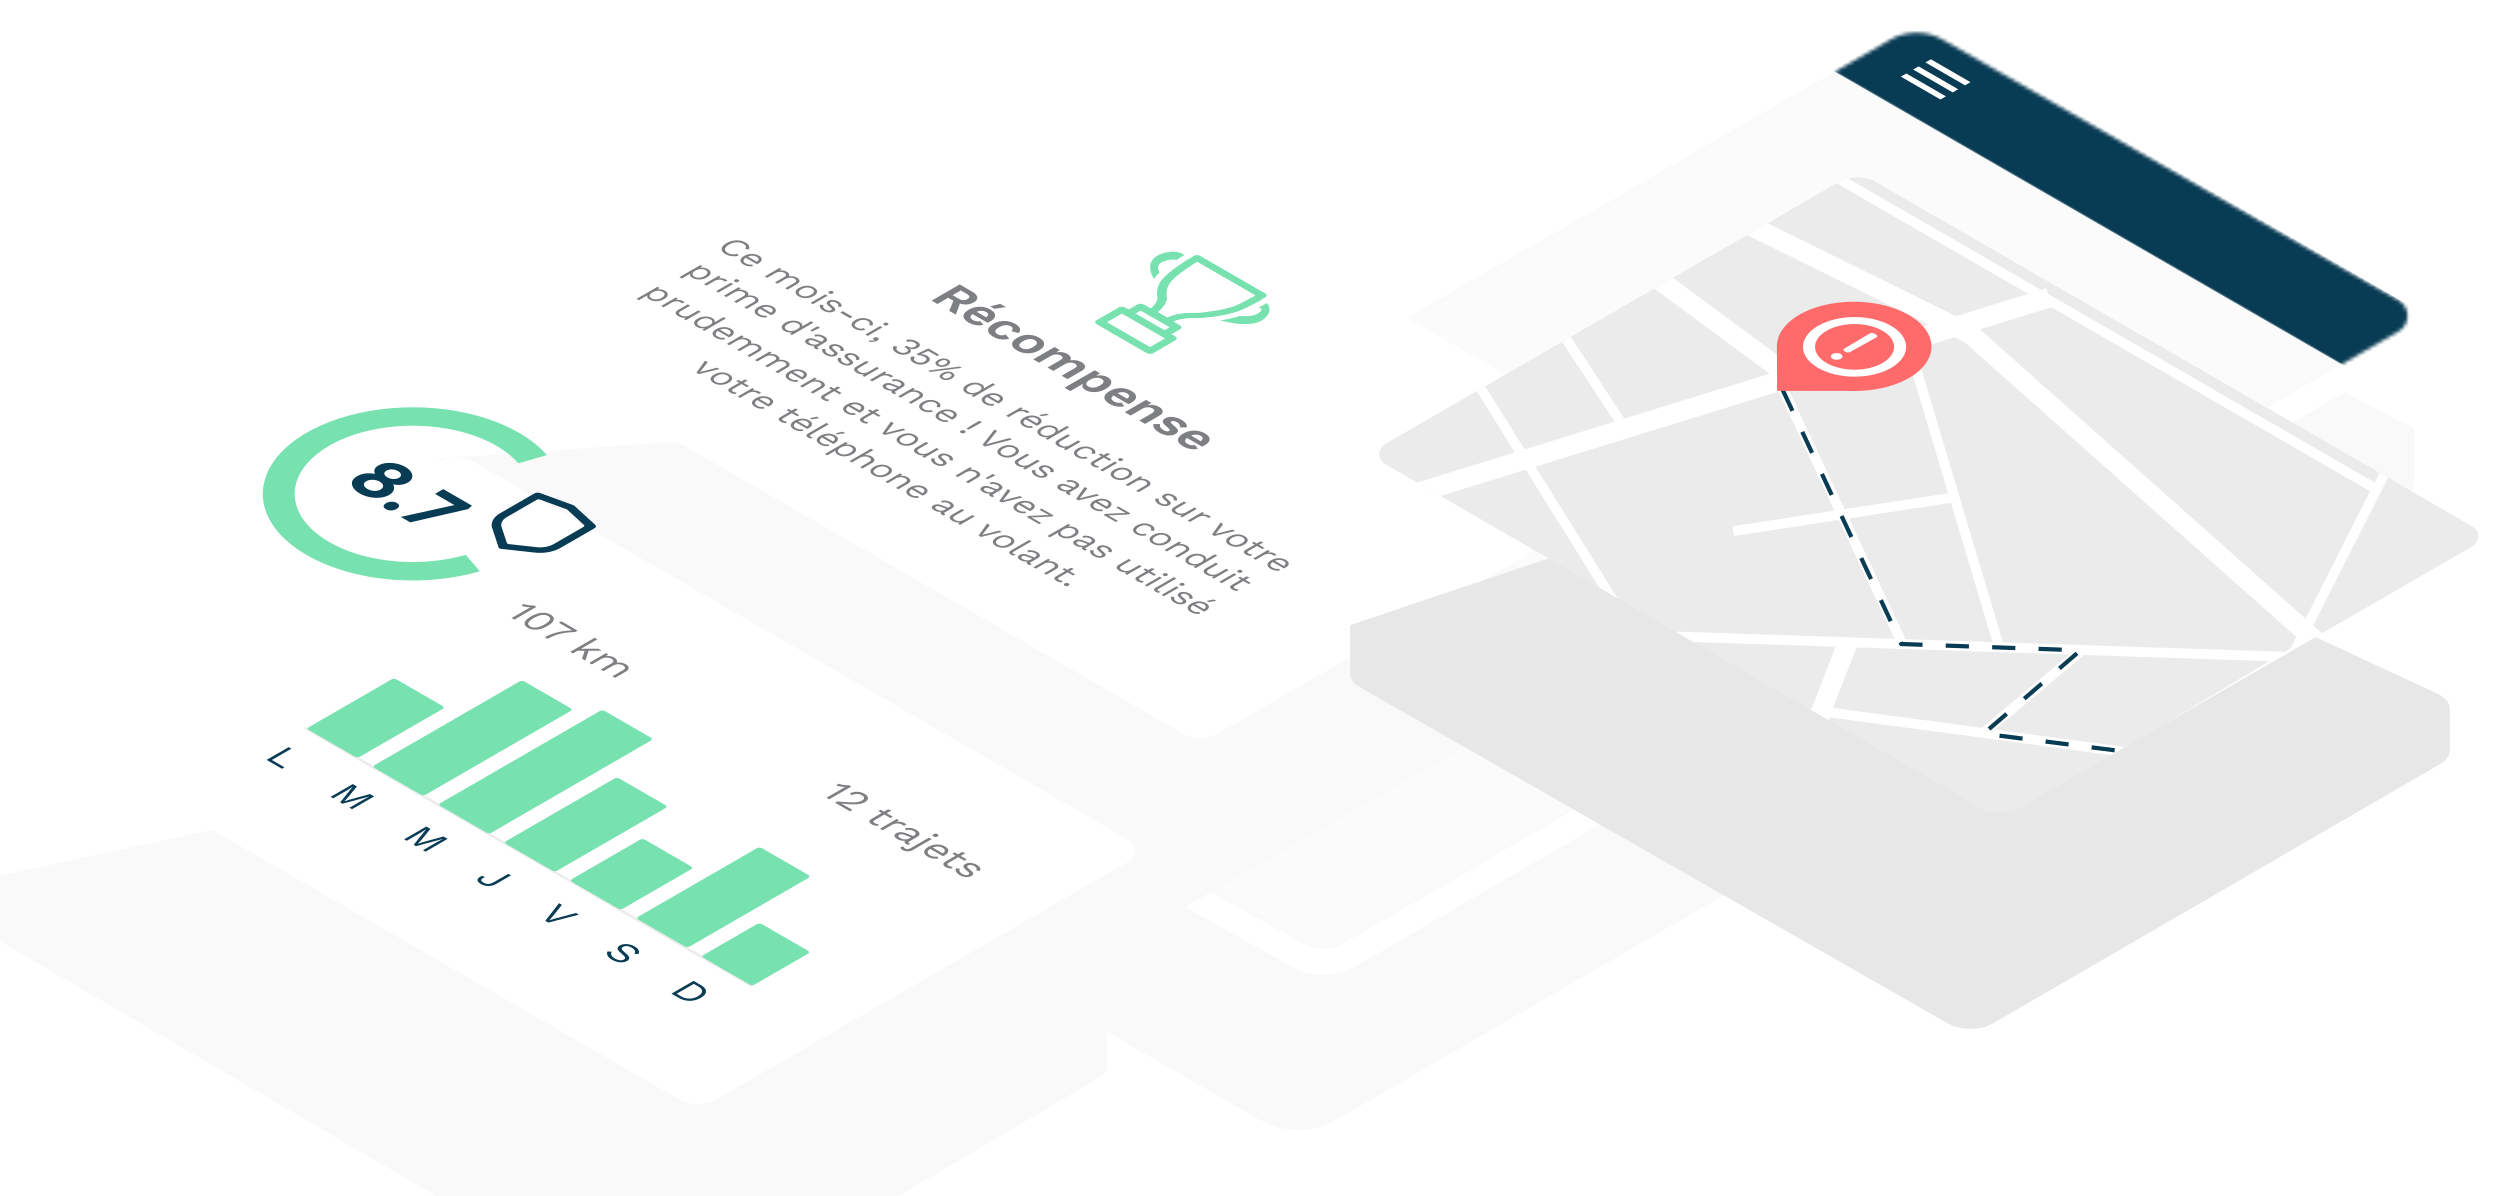 <svg width="700" height="335" fill="none" xmlns="http://www.w3.org/2000/svg"><g clip-path="url(#a)"><g filter="url(#b)"><path d="M681.252 104.479V90.076L538.729 15.413 222.263 183.315v17.844a7.365 7.365 0 0 0 3.686 6.381l131.669 75.922a22.094 22.094 0 0 0 22.117-.024L677.58 110.852a7.366 7.366 0 0 0 3.672-6.373z" fill="#F9F9F9"/></g><path d="M673.354 80.978 544.364 7.206a15.602 15.602 0 0 0-15.529.02L229.898 179.285c-5.11 2.941-5.073 10.327.067 13.216l133.374 74.965a14.644 14.644 0 0 0 14.524-.1l295.538-171.48c5.734-3.326 5.708-11.616-.047-14.907z" fill="#F9F9F9" stroke="#fff" stroke-width="7.204"/><mask id="c" style="mask-type:alpha" maskUnits="userSpaceOnUse" x="233" y="9" width="442" height="257"><path d="m671.566 84.105-127.481-72.91a15 15 0 0 0-14.952.034L236.072 180.597c-3.327 1.922-3.332 6.722-.01 8.652l129.518 75.249a10.002 10.002 0 0 0 10.043.002l295.97-171.73c3.333-1.934 3.318-6.752-.027-8.665z" fill="#C4C4C4"/></mask><g mask="url(#c)"><path fill="#083B54" d="m536.821 6 143.428 82.808-23.713 13.69L513.108 19.69z"/><g filter="url(#d)"><path fill="#fff" fill-opacity=".25" d="m448.537-17.961 267.868 154.654L419.864 307.9 151.995 153.247z"/></g></g><path fill="#fff" d="m540.646 16.6 11.092 6.403-1.53.884-11.092-6.404zM537.203 18.586l11.092 6.404-1.53.884-11.092-6.404zM533.761 20.573l11.092 6.404-1.53.884-11.092-6.404z"/><g filter="url(#e)"><path d="M318.08 69.83c2.49-.536 5.284-.276 7.355.685l132.184 53.545c1.781.826 2.816 2.073 2.816 3.392v10.08c0 1.139-.773 2.232-2.154 3.046l-123.103 70.41c-2.947 1.735-7.784 1.741-10.743.012L132.037 98.112c-1.394-.815-2.176-1.914-2.176-3.059V83.471L318.08 69.83z" fill="#F9F9F9"/></g><g filter="url(#f)"><rect width="235.274" height="152.618" rx="5.28" transform="matrix(.866 .5 -.866 .5 259.247 9)" fill="#fff"/></g><path d="M272.173 81.641c.889.513 1.373 1.04 1.453 1.581.079.541-.242 1.02-.965 1.438-.77.444-1.616.64-2.537.584-.913-.06-1.81-.344-2.691-.853l-.262-.04-1.692-.977-3.013 1.74-1.62-.936 7.861-4.538 3.466 2.001zm-3.788 1.967c.461.266.894.41 1.299.433.42.023.825-.078 1.214-.303.389-.224.56-.456.513-.694-.032-.239-.278-.49-.739-.757l-1.655-.955-2.287 1.32 1.655.956zm.62.756-1.37 3.734-1.846-1.066 1.334-3.204 1.882.536zm2.216 5.942c-.627-.362-1.052-.75-1.274-1.162a1.276 1.276 0 0 1-.012-1.231c.206-.413.635-.807 1.286-1.183a6.066 6.066 0 0 1 2.049-.743 6.329 6.329 0 0 1 2.12 0 5.885 5.885 0 0 1 1.941.695c.603.348.992.715 1.167 1.1.183.38.175.757-.024 1.128-.19.367-.552.704-1.084 1.01-.158.092-.313.177-.464.255-.151.078-.29.144-.417.2l-4.752-2.744 1.131-.653 4.038 2.33-1.072-.288c.5-.289.77-.578.81-.867.048-.284-.135-.545-.548-.784a2.635 2.635 0 0 0-1-.33 3.124 3.124 0 0 0-1.132.09 4.773 4.773 0 0 0-1.227.516c-.42.243-.71.479-.869.708-.143.229-.171.447-.083.653.095.21.301.408.619.591.349.202.699.326 1.048.372.349.046.703.034 1.06-.035l.798 1.039a4.878 4.878 0 0 1-1.382.123 5.966 5.966 0 0 1-1.429-.233 6.056 6.056 0 0 1-1.298-.557zm8.861-5.226 1.572.907-3.216.482-1.202-.695 2.846-.694zm4.158 5.591c.532.307.901.612 1.108.914.222.303.309.597.262.88-.032.285-.163.548-.393.791l-2.073-.563c.278-.252.413-.486.405-.702-.008-.215-.174-.417-.5-.605a2.538 2.538 0 0 0-.988-.323 2.967 2.967 0 0 0-1.12.082 4.716 4.716 0 0 0-1.215.51c-.421.242-.714.476-.881.7-.159.23-.199.445-.119.647.087.206.278.394.571.564.239.137.481.231.727.282.254.046.512.052.774.02a2.92 2.92 0 0 0 .798-.199l1.001 1.128a4.822 4.822 0 0 1-1.43.261 5.629 5.629 0 0 1-1.548-.165 5.795 5.795 0 0 1-1.524-.619c-.612-.353-1.029-.736-1.251-1.148a1.274 1.274 0 0 1-.024-1.238c.207-.413.635-.807 1.286-1.183a6.071 6.071 0 0 1 2.049-.742 6.28 6.28 0 0 1 2.132.007 5.906 5.906 0 0 1 1.953.701zm6.735 3.888c.603.349 1.008.725 1.215 1.128.214.408.218.818.011 1.23-.198.418-.623.814-1.274 1.19a6.031 6.031 0 0 1-2.06.736 6.28 6.28 0 0 1-2.132-.007 5.844 5.844 0 0 1-1.954-.701c-.595-.344-1-.72-1.214-1.128a1.311 1.311 0 0 1-.024-1.238c.214-.417.643-.811 1.286-1.182a6.066 6.066 0 0 1 2.049-.743 6.463 6.463 0 0 1 2.143.014 5.92 5.92 0 0 1 1.954.701zm-1.215.701a2.536 2.536 0 0 0-.989-.323 3.029 3.029 0 0 0-1.095.083 4.716 4.716 0 0 0-1.215.509c-.421.243-.715.477-.882.701-.166.225-.218.438-.154.64.079.201.27.39.571.563.294.17.612.275.953.317a3.14 3.14 0 0 0 1.12-.083 4.692 4.692 0 0 0 1.214-.509c.421-.243.715-.476.882-.701.167-.225.21-.438.131-.64-.064-.201-.242-.387-.536-.556zm-.445 5.355 5.955-3.438 1.465.845-1.013.653a4.99 4.99 0 0 1 1.704-.048 4.204 4.204 0 0 1 1.453.496c.428.247.714.527.857.838.151.317.119.638-.095.963a4.547 4.547 0 0 1 1.167-.082c.389.022.758.084 1.108.185.349.101.659.229.929.385.389.225.663.475.821.75a.895.895 0 0 1 .06.859c-.127.294-.437.582-.929.867l-3.907 2.255-1.631-.942 3.585-2.07c.436-.252.651-.486.643-.701-.008-.216-.163-.41-.465-.585a2.418 2.418 0 0 0-.845-.281 3.033 3.033 0 0 0-1.013.034 3.441 3.441 0 0 0-1.036.406l-3.204 1.849-1.631-.942 3.585-2.069c.436-.253.647-.489.631-.709-.008-.215-.163-.41-.465-.584a2.38 2.38 0 0 0-.786-.262 3.217 3.217 0 0 0-1.024.014 3.476 3.476 0 0 0-1.131.433l-3.156 1.823-1.632-.942zm8.757 7.944 8.457-4.882 1.464.845-1.786 1.156.012-.241a4.94 4.94 0 0 1 2.703-.241 3.85 3.85 0 0 1 1.251.447c.484.28.794.601.929.963s.079.738-.167 1.128c-.23.389-.671.772-1.322 1.148a6.711 6.711 0 0 1-2.013.777 6.029 6.029 0 0 1-1.977.083 4.394 4.394 0 0 1-1.679-.544c-.524-.302-.814-.639-.869-1.01-.048-.367.087-.716.405-1.046l.405-.055-4.181 2.414-1.632-.942zm6.646-.358c.437.252.933.36 1.489.323.572-.036 1.159-.229 1.763-.577.603-.349.937-.683 1-1.004.079-.321-.099-.607-.536-.86a2.376 2.376 0 0 0-.965-.295 3.398 3.398 0 0 0-1.119.082 4.134 4.134 0 0 0-1.167.468c-.381.22-.655.442-.822.667-.167.224-.222.44-.167.646.072.206.246.39.524.55zm5.967 4.889c-.628-.362-1.052-.75-1.275-1.162a1.281 1.281 0 0 1-.012-1.231c.207-.413.635-.807 1.287-1.183a6.053 6.053 0 0 1 2.048-.742 6.287 6.287 0 0 1 2.12 0 5.854 5.854 0 0 1 1.941.694c.604.349.993.715 1.168 1.1.182.381.174.757-.024 1.128-.191.367-.552.704-1.084 1.011a11.07 11.07 0 0 1-.465.254c-.15.078-.289.145-.416.2l-4.752-2.744 1.131-.653 4.037 2.331-1.071-.289c.5-.289.77-.577.809-.866.048-.285-.135-.546-.547-.784a2.647 2.647 0 0 0-1.001-.33 3.1 3.1 0 0 0-1.131.089 4.75 4.75 0 0 0-1.227.516c-.421.243-.711.479-.869.708-.143.229-.171.447-.084.653.095.211.302.408.619.592.35.201.699.325 1.049.371a3.32 3.32 0 0 0 1.06-.034l.798 1.038a4.896 4.896 0 0 1-1.382.124 6.023 6.023 0 0 1-1.429-.234 6.05 6.05 0 0 1-1.298-.557zm4.253 2.318 5.955-3.438 1.465.846-1.692 1.086-.012-.227a5.275 5.275 0 0 1 1.418-.296c.46-.027.897.01 1.31.11a4.33 4.33 0 0 1 1.179.461c.413.239.699.495.857.77.167.28.179.566.036.86-.127.293-.433.58-.917.859l-3.906 2.256-1.632-.942 3.442-1.987c.508-.294.758-.553.75-.777 0-.23-.159-.436-.476-.619a2.527 2.527 0 0 0-.822-.282 2.93 2.93 0 0 0-1.024 0 3.53 3.53 0 0 0-1.144.44l-3.156 1.822-1.631-.942zm9.637 5.701c-.604-.348-1.049-.729-1.334-1.141-.278-.408-.378-.814-.298-1.217l1.894-.007c-.096.275-.076.557.059.846.135.288.421.559.858.811.309.179.599.296.869.351.286.055.528.025.727-.09.127-.073.19-.16.19-.261.008-.105-.091-.25-.298-.433l-.833-.729c-.548-.481-.826-.889-.834-1.224.008-.335.242-.635.703-.901.325-.188.726-.309 1.203-.364a4.92 4.92 0 0 1 1.572.11 5.842 5.842 0 0 1 1.727.681c.595.343 1.016.696 1.262 1.059.262.362.338.722.226 1.079l-1.929-.014a.839.839 0 0 0-.06-.763c-.127-.247-.345-.461-.655-.639a3.122 3.122 0 0 0-.643-.289 1.763 1.763 0 0 0-.56-.09.844.844 0 0 0-.428.11c-.127.074-.183.17-.167.289.024.115.151.275.381.482l.965.845c.468.408.687.768.655 1.08-.024.307-.234.575-.631.804-.382.22-.826.358-1.334.413a4.839 4.839 0 0 1-1.596-.11 6.148 6.148 0 0 1-1.691-.688zm6.708 3.873c-.627-.362-1.052-.749-1.275-1.162a1.279 1.279 0 0 1-.011-1.231c.206-.412.635-.806 1.286-1.182a6.063 6.063 0 0 1 2.048-.743 6.34 6.34 0 0 1 2.12 0 5.87 5.87 0 0 1 1.942.695c.603.348.992.715 1.167 1.1.182.38.175.756-.024 1.128-.191.366-.552.703-1.084 1.01a11.1 11.1 0 0 1-.464.255c-.151.078-.29.144-.417.199l-4.752-2.743 1.131-.654 4.038 2.331-1.072-.288c.5-.289.77-.578.81-.867.047-.284-.135-.545-.548-.784a2.641 2.641 0 0 0-1.001-.33 3.123 3.123 0 0 0-1.131.09 4.78 4.78 0 0 0-1.227.515c-.421.243-.71.479-.869.709-.143.229-.171.446-.084.653.096.211.302.408.62.591.349.202.698.326 1.048.371a3.29 3.29 0 0 0 1.06-.034l.798 1.038a4.857 4.857 0 0 1-1.382.124 5.924 5.924 0 0 1-2.727-.791zM206.828 71.576c-.424.111-.855.17-1.295.176a5.043 5.043 0 0 1-1.262-.147 4.23 4.23 0 0 1-1.113-.443c-.516-.299-.852-.622-1.006-.971-.143-.35-.11-.705.099-1.067.215-.358.61-.704 1.188-1.037a5.871 5.871 0 0 1 1.797-.686 5.53 5.53 0 0 1 1.839-.052c.61.085 1.168.274 1.674.566.352.203.615.413.791.628.182.213.272.43.272.653.011.222-.063.445-.222.67l-.957-.2c.193-.25.253-.488.182-.713-.061-.225-.272-.443-.635-.652a3.32 3.32 0 0 0-1.237-.41 4.193 4.193 0 0 0-1.402.048c-.478.098-.948.28-1.41.547-.456.264-.775.533-.956.81-.176.273-.215.54-.116.8.105.256.344.493.718.709.363.21.769.34 1.22.39.456.048.929 0 1.418-.143l.413.524zm1.389 2.507c-.39-.226-.654-.477-.791-.753a.88.88 0 0 1 .024-.833c.154-.285.454-.557.899-.814a4.257 4.257 0 0 1 1.402-.514 4.33 4.33 0 0 1 1.443-.024c.467.073.89.22 1.27.438.384.222.629.459.733.71a.796.796 0 0 1-.049.752c-.137.244-.382.468-.734.67a4.682 4.682 0 0 1-.264.144 2.914 2.914 0 0 1-.231.105l-3.331-1.924.586-.338 3.042 1.757-.404-.157c.396-.229.591-.468.586-.719 0-.248-.176-.473-.528-.676a2.354 2.354 0 0 0-.891-.295 2.924 2.924 0 0 0-.989.047 3.478 3.478 0 0 0-.998.395c-.324.188-.549.381-.676.581-.126.2-.154.394-.082.581.082.187.264.362.544.524.302.174.605.282.907.324.308.044.618.042.932-.005l.214.476c-.291.047-.588.063-.89.047a3.945 3.945 0 0 1-.891-.142 3.743 3.743 0 0 1-.833-.358zm5.928 3.327 4.123-2.38.577.333-.602.395c.402-.06.778-.055 1.13.014.357.073.662.183.915.329.292.168.5.365.627.59.126.225.121.457-.017.695a2.78 2.78 0 0 1 .825-.047c.28.022.541.07.783.147.253.076.465.163.635.262.264.152.459.328.586.528a.697.697 0 0 1 .082.638c-.077.222-.297.438-.66.648l-2.638 1.523-.66-.38 2.573-1.486c.374-.216.55-.425.528-.628-.022-.204-.171-.384-.446-.543a2.22 2.22 0 0 0-.758-.257 2.866 2.866 0 0 0-.916.005 2.765 2.765 0 0 0-.915.337l-2.259 1.305-.66-.38 2.573-1.486c.374-.216.55-.425.528-.629-.022-.203-.171-.384-.446-.542a2.231 2.231 0 0 0-.709-.238 2.813 2.813 0 0 0-1.937.357l-2.202 1.27-.66-.38zm13.771 3.095c.391.225.649.473.775.743.132.272.121.552-.033.837-.148.283-.445.553-.89.81a4.33 4.33 0 0 1-2.853.533 3.685 3.685 0 0 1-1.286-.448c-.385-.222-.643-.47-.775-.742a.88.88 0 0 1 .024-.833c.154-.286.454-.557.899-.814a4.257 4.257 0 0 1 1.402-.515 4.29 4.29 0 0 1 1.451-.019c.473.076.901.226 1.286.448zm-.569.328a2.398 2.398 0 0 0-.907-.304 3.015 3.015 0 0 0-1.006.047 3.473 3.473 0 0 0-.997.395c-.325.188-.553.38-.685.576-.126.2-.154.394-.082.581.071.187.247.362.528.524.28.162.582.263.907.305.324.04.656.023.997-.053a3.402 3.402 0 0 0 1.006-.39c.33-.19.555-.384.676-.581.132-.197.163-.389.091-.576-.071-.187-.247-.362-.528-.524zm4.845 1.322c-.148-.086-.225-.181-.23-.286.005-.105.082-.2.23-.285a.959.959 0 0 1 .487-.129c.187 0 .354.043.503.129.148.085.22.18.214.285.006.105-.066.2-.214.286a.989.989 0 0 1-.503.128.959.959 0 0 1-.487-.128zm-.461.647-4.123 2.38-.66-.38 4.123-2.38.66.38zm-1.191 4.169c-.401-.232-.687-.495-.857-.79-.165-.293-.182-.581-.05-.867l.965.09a.686.686 0 0 0-.066.648c.093.219.305.424.635.614.291.168.574.268.849.3.281.029.511-.01.693-.114.115-.067.181-.15.198-.248.027-.098-.042-.22-.206-.366l-.784-.69c-.319-.28-.47-.526-.453-.739.022-.209.176-.396.461-.561a2.06 2.06 0 0 1 .809-.248 3.25 3.25 0 0 1 .997.062c.358.073.698.203 1.023.39.406.235.67.48.791.734a.74.74 0 0 1-.049.752l-.916-.11c.149-.193.174-.382.075-.566a1.159 1.159 0 0 0-.479-.476 2.346 2.346 0 0 0-.593-.248 1.77 1.77 0 0 0-.553-.052.997.997 0 0 0-.428.123c-.121.07-.193.16-.215.267-.016.105.066.235.248.39l.816.72c.308.266.451.494.429.685-.022.19-.16.358-.413.504-.258.15-.555.242-.89.276-.33.032-.671.007-1.023-.076a3.737 3.737 0 0 1-1.014-.404zm8.141 1.72-.684.395-2.721-1.571.684-.395 2.721 1.57zm4.921.87c.286.165.492.335.618.51.132.177.195.36.19.547a1.064 1.064 0 0 1-.198.562l-.923-.19c.175-.204.241-.398.197-.582-.033-.184-.192-.358-.478-.523a2.378 2.378 0 0 0-.899-.3 2.761 2.761 0 0 0-.989.047 3.478 3.478 0 0 0-.998.395c-.324.188-.552.38-.684.576-.132.197-.162.39-.091.577.077.183.253.355.528.514.214.123.431.21.651.261.226.054.451.073.676.058.231-.013.457-.06.677-.143l.395.476a4.51 4.51 0 0 1-1.039.152 3.822 3.822 0 0 1-1.006-.095 3.42 3.42 0 0 1-.915-.367c-.385-.222-.643-.47-.775-.742a.88.88 0 0 1 .025-.833c.154-.286.453-.557.899-.814a4.25 4.25 0 0 1 1.401-.515 4.298 4.298 0 0 1 1.452-.019c.472.077.901.226 1.286.448zm3.946 1.46c-.149-.086-.226-.182-.231-.286.005-.105.082-.2.231-.286a.953.953 0 0 1 .486-.129c.187 0 .355.043.503.13.149.085.22.18.215.285.005.104-.066.2-.215.285a.986.986 0 0 1-.503.129.953.953 0 0 1-.486-.129zm-.462.647-4.123 2.38-.659-.38 4.122-2.381.66.38zm-1.273 2.883c.132.076.206.16.223.252.027.092.005.187-.066.286a1.037 1.037 0 0 1-.338.28 2.573 2.573 0 0 1-.635.253 3.255 3.255 0 0 1-.775.114c-.28.01-.575-.017-.882-.08l-.025-.386c.198.057.396.092.594.104.203.016.395.013.577-.01.181-.021.341-.06.478-.113l-.017-.029a.647.647 0 0 1-.288-.1.374.374 0 0 1-.149-.152.267.267 0 0 1-.008-.195c.028-.073.102-.145.223-.215a.958.958 0 0 1 .346-.114 1.39 1.39 0 0 1 .396-.01.958.958 0 0 1 .346.115zm5.223 4.253c-.483-.28-.8-.592-.948-.938-.137-.346-.071-.673.198-.98l.998.185a1.113 1.113 0 0 0-.264.467.587.587 0 0 0 .107.462c.11.158.308.32.594.485a2.289 2.289 0 0 0 1.476.29c.241-.038.461-.114.659-.228s.324-.232.379-.352c.061-.118.042-.24-.057-.367-.094-.13-.27-.27-.528-.419a3.511 3.511 0 0 0-.206-.11 2.397 2.397 0 0 0-.239-.118l.659-.381c.044.032.088.06.132.086l.132.076c.402.231.764.352 1.089.362.329.006.662-.088.997-.281.286-.165.415-.342.388-.529-.028-.187-.203-.374-.528-.561a2.254 2.254 0 0 0-1.022-.324 3.513 3.513 0 0 0-1.039.105l-.33-.534a4.001 4.001 0 0 1 1.006-.123c.352 0 .701.042 1.047.128.352.089.679.22.981.395.38.22.627.438.742.657.121.216.135.42.042.614-.088.197-.261.37-.52.52a2.698 2.698 0 0 1-1.253.361c-.209.013-.41.005-.602-.024a2.355 2.355 0 0 1-.519-.147l-.017.01c.176.107.3.22.371.337.077.12.11.241.099.362a.622.622 0 0 1-.157.347c-.082.112-.2.212-.354.3a2.864 2.864 0 0 1-1.089.353 3.866 3.866 0 0 1-1.236-.039 3.856 3.856 0 0 1-1.188-.447zm4.783 2.761c-.484-.279-.764-.568-.841-.866-.072-.295.008-.602.239-.919l.981.176c-.198.216-.297.429-.297.638.011.209.195.417.553.624.252.146.513.242.783.29.275.051.547.056.816.014.275-.044.533-.136.775-.276.259-.149.426-.3.503-.452a.43.43 0 0 0 .008-.452c-.082-.149-.247-.295-.494-.438a3.173 3.173 0 0 0-.553-.252 2.597 2.597 0 0 0-1.187-.143l-.47-.395 3.315-1.543 3.059 1.766-.619.357-2.498-1.442-1.93.866-.09.034.016.01c.27-.004.547.03.833.1.291.072.58.191.866.356.346.2.571.416.676.648a.735.735 0 0 1-.008.699c-.121.235-.358.454-.709.657-.281.162-.58.281-.899.357a3.83 3.83 0 0 1-.973.105 3.995 3.995 0 0 1-.965-.148 3.715 3.715 0 0 1-.89-.371zm3.999 2.214 8.905-1.143.627.362-8.905 1.143-.627-.362zm5.681-3.099c.269.155.437.325.503.509.077.184.055.372-.066.562-.115.194-.324.378-.627.552a3.112 3.112 0 0 1-.956.362c-.33.07-.657.084-.981.043a2.34 2.34 0 0 1-.874-.295c-.264-.153-.435-.321-.512-.505a.632.632 0 0 1 .066-.571c.121-.191.333-.373.635-.548a3.25 3.25 0 0 1 .949-.366 2.93 2.93 0 0 1 .981-.034c.324.042.618.139.882.291zm-.519.3a1.268 1.268 0 0 0-.512-.162 1.625 1.625 0 0 0-.585.052 2.47 2.47 0 0 0-.61.257 1.572 1.572 0 0 0-.446.353c-.093.117-.123.23-.09.338.033.108.126.206.28.295.16.092.33.146.511.162.187.019.382.001.586-.053.203-.054.407-.139.61-.257.209-.12.357-.238.445-.352.094-.117.124-.23.091-.338-.028-.105-.121-.203-.28-.295zm1.69 3.384c.269.156.437.326.503.51.077.184.055.371-.066.562-.116.193-.324.377-.627.552a3.138 3.138 0 0 1-.956.362c-.33.069-.657.084-.981.042a2.322 2.322 0 0 1-.874-.295c-.264-.152-.435-.32-.512-.504a.634.634 0 0 1 .066-.572c.121-.19.333-.372.635-.547a3.22 3.22 0 0 1 .948-.367c.336-.066.663-.077.982-.033.324.041.618.138.882.29zm-.52.3a1.277 1.277 0 0 0-.511-.161 1.603 1.603 0 0 0-.585.052 2.416 2.416 0 0 0-.61.257 1.572 1.572 0 0 0-.446.352c-.093.118-.123.23-.09.338.033.108.126.207.28.295.159.092.33.146.511.162.187.019.382.002.586-.052.203-.054.406-.14.61-.257.209-.121.357-.238.445-.352.093-.118.124-.231.091-.338-.028-.105-.121-.204-.281-.296zm4.348 5.376c-.341-.197-.569-.427-.684-.69-.116-.263-.099-.536.049-.819.154-.285.453-.557.899-.814a4.148 4.148 0 0 1 1.434-.514 4.51 4.51 0 0 1 1.443-.005c.468.073.872.208 1.212.405.341.197.547.417.619.662.077.247.011.479-.198.695l-.14-.015 2.836-1.637.66.381-6.019 3.475-.577-.334.94-.609.14.024c-.281.117-.58.182-.899.195a3.286 3.286 0 0 1-.915-.09 2.917 2.917 0 0 1-.8-.31zm.643-.295c.264.152.558.246.882.281.33.038.668.017 1.014-.062a3.594 3.594 0 0 0 1.031-.405c.313-.18.528-.368.643-.561.121-.191.146-.376.074-.557-.065-.178-.225-.34-.478-.486a2.44 2.44 0 0 0-1.401-.314 3.353 3.353 0 0 0-1.485.457c-.472.273-.739.557-.799.852-.061.295.112.56.519.795zm4.642 3.346c-.39-.225-.654-.476-.792-.752-.132-.273-.123-.55.025-.833.154-.285.453-.557.899-.814a4.258 4.258 0 0 1 1.401-.514 4.328 4.328 0 0 1 1.443-.024c.468.073.891.219 1.27.438.385.222.63.459.734.71a.799.799 0 0 1-.049.752c-.138.244-.382.468-.734.671a6.204 6.204 0 0 1-.264.143c-.083.041-.16.076-.231.104l-3.331-1.923.585-.338 3.043 1.757-.404-.157c.396-.229.591-.468.585-.719 0-.248-.176-.473-.527-.676a2.351 2.351 0 0 0-.891-.295 2.928 2.928 0 0 0-.989.047 3.453 3.453 0 0 0-.998.396c-.324.187-.55.38-.676.58-.127.2-.154.394-.083.581.083.187.264.362.544.524.303.174.605.282.907.323.308.045.619.043.932-.004l.215.476a4.195 4.195 0 0 1-.891.047 3.92 3.92 0 0 1-.89-.142 3.727 3.727 0 0 1-.833-.358zm5.928 3.328 4.123-2.38.536.309-.586.443c.369-.08.726-.092 1.072-.038a2.92 2.92 0 0 1 1.006.362c.072.041.143.088.214.142.077.057.13.113.157.167l-.717.281a.933.933 0 0 0-.149-.143 1.995 1.995 0 0 0-.956-.4 2.887 2.887 0 0 0-.882.014 2.678 2.678 0 0 0-.932.338l-2.226 1.286-.66-.381zm4.878 2.911c-.391-.225-.654-.476-.792-.752-.132-.273-.123-.55.025-.833.154-.286.453-.557.899-.814a4.258 4.258 0 0 1 1.401-.514 4.328 4.328 0 0 1 1.443-.024c.468.073.891.219 1.27.438.385.222.63.459.734.709a.8.8 0 0 1-.049.753c-.138.244-.383.468-.734.671a6.204 6.204 0 0 1-.264.143c-.083.041-.16.076-.231.104l-3.331-1.923.585-.338 3.043 1.757-.404-.157c.396-.229.591-.469.585-.719 0-.248-.176-.473-.528-.676a2.34 2.34 0 0 0-.89-.295 2.903 2.903 0 0 0-.989.047 3.478 3.478 0 0 0-.998.395c-.324.188-.55.381-.676.581-.127.2-.154.394-.083.581.083.187.264.362.544.524.303.174.605.282.907.323.308.045.619.043.932-.004l.215.476a4.195 4.195 0 0 1-.891.047 3.678 3.678 0 0 1-1.723-.5zm6.398-3.541.718.414-2.185.328-.536-.309 2.003-.433zm-1.755 6.222c-.341-.197-.569-.427-.684-.69-.116-.264-.099-.536.049-.819.154-.286.454-.557.899-.814a4.146 4.146 0 0 1 1.435-.514 4.51 4.51 0 0 1 1.443-.005c.467.073.871.208 1.212.405.341.197.547.417.618.662.077.247.011.479-.198.695l-.14-.015 2.836-1.637.66.381-6.019 3.475-.577-.334.94-.609.14.024c-.28.117-.58.182-.899.195a3.286 3.286 0 0 1-.915-.09 2.93 2.93 0 0 1-.8-.31zm.643-.295c.264.152.558.246.883.281.329.038.667.017 1.014-.062a3.588 3.588 0 0 0 1.03-.405c.314-.181.528-.368.644-.561.12-.191.145-.376.074-.557-.066-.178-.226-.34-.478-.486a2.442 2.442 0 0 0-1.402-.314 3.345 3.345 0 0 0-1.484.457c-.473.273-.74.557-.8.852-.061.295.113.56.519.795zm4.411 3.213a1.86 1.86 0 0 1-.602-.519.645.645 0 0 1-.09-.604c.082-.213.302-.422.659-.629l2.705-1.561.659.381-2.531 1.461c-.418.241-.616.46-.594.657.028.194.206.386.536.576a2.352 2.352 0 0 0 1.171.305c.236.003.476-.027.717-.091.248-.06.492-.16.734-.3l2.243-1.294.66.38-4.123 2.381-.577-.334.585-.385c-.39.06-.767.052-1.129-.024a3.515 3.515 0 0 1-1.023-.4zm9.591.587c.286.165.492.334.619.509.131.178.195.36.189.547a1.045 1.045 0 0 1-.198.562l-.923-.19c.176-.203.242-.397.198-.581-.033-.184-.193-.359-.479-.524a2.397 2.397 0 0 0-.898-.3 2.778 2.778 0 0 0-.99.048 3.473 3.473 0 0 0-.997.395c-.325.187-.553.379-.685.576-.132.197-.162.389-.09.576.076.184.252.356.527.514.215.124.432.211.652.262.225.054.45.073.676.057.231-.012.456-.06.676-.143l.396.476a4.555 4.555 0 0 1-1.039.153 3.856 3.856 0 0 1-1.006-.095 3.432 3.432 0 0 1-.915-.367c-.385-.222-.644-.47-.776-.743a.883.883 0 0 1 .025-.833c.154-.285.454-.557.899-.814a4.255 4.255 0 0 1 1.402-.514 4.292 4.292 0 0 1 1.451-.019c.473.076.901.225 1.286.448zm4.969 1.611-4.156 2.4c-.203.117-.297.238-.28.361.016.124.115.238.296.343.16.092.325.156.495.191.171.034.349.052.536.052l-.322.452a3.135 3.135 0 0 1-.725-.105 2.743 2.743 0 0 1-.693-.285 1.573 1.573 0 0 1-.478-.4.499.499 0 0 1-.082-.457c.06-.156.219-.311.478-.467l4.09-2.361.841.276zm.329 1.543-.569.328-2.984-1.723.569-.329 2.984 1.724zm2.103.299c-.149-.085-.226-.181-.231-.285.005-.105.082-.2.231-.286a.95.95 0 0 1 .486-.128c.187 0 .355.042.503.128.148.086.22.181.214.286.006.104-.066.2-.214.285a.983.983 0 0 1-.503.129.95.95 0 0 1-.486-.129zm-.462.648-4.123 2.38-.66-.381 4.123-2.38.66.381zm3.32 1.821c.39.226.648.473.775.743.132.273.121.552-.033.838-.149.282-.446.552-.891.809a4.334 4.334 0 0 1-2.853.533 3.69 3.69 0 0 1-1.286-.447c-.385-.222-.643-.47-.775-.743a.877.877 0 0 1 .025-.833c.154-.286.453-.557.898-.814a4.271 4.271 0 0 1 1.402-.514 4.292 4.292 0 0 1 1.451-.019 3.74 3.74 0 0 1 1.287.447zm-.569.329a2.401 2.401 0 0 0-.907-.305 3.016 3.016 0 0 0-1.006.048 3.45 3.45 0 0 0-.998.395c-.324.187-.552.379-.684.576-.127.2-.154.393-.083.581.072.187.248.361.528.523.28.162.583.264.907.305.324.041.657.024.998-.052a3.43 3.43 0 0 0 1.006-.391c.329-.19.555-.384.676-.581.132-.196.162-.388.09-.576-.071-.187-.247-.361-.527-.523zm-.399 3.968 4.122-2.38.578.333-.866.567-.017-.115a3.245 3.245 0 0 1 1.691.024c.258.08.492.179.7.3.297.171.509.36.635.567a.645.645 0 0 1 .066.628c-.082.219-.302.432-.659.638l-2.639 1.523-.66-.381 2.408-1.39c.456-.263.674-.503.652-.719-.011-.215-.16-.406-.446-.571a2.488 2.488 0 0 0-.734-.262 2.839 2.839 0 0 0-.948-.023 2.861 2.861 0 0 0-1.03.376l-2.194 1.266-.659-.381zm9.317 5.474c-.402-.231-.687-.495-.858-.79-.165-.292-.181-.581-.049-.866l.964.09a.687.687 0 0 0-.066.648c.094.219.305.423.635.614.292.168.575.268.85.3.28.028.511-.01.692-.115.116-.066.182-.149.198-.247.028-.098-.041-.221-.206-.367l-.783-.69c-.319-.279-.47-.525-.454-.738.022-.209.176-.396.462-.561.225-.131.495-.213.808-.248.319-.032.651-.011.998.062.357.073.698.203 1.022.39.407.235.671.479.792.733a.74.74 0 0 1-.05.752l-.915-.109c.148-.194.173-.382.074-.567-.093-.187-.253-.345-.478-.476a2.38 2.38 0 0 0-.594-.247 1.74 1.74 0 0 0-.552-.052.989.989 0 0 0-.429.123c-.121.07-.192.159-.214.267-.017.105.066.235.247.39l.816.719c.308.267.451.495.429.686-.022.19-.159.358-.412.504a2.225 2.225 0 0 1-.891.276c-.33.032-.67.007-1.022-.076a3.672 3.672 0 0 1-1.014-.405zm4.356 2.516a1.884 1.884 0 0 1-.602-.519.65.65 0 0 1-.091-.605c.083-.212.303-.422.66-.628l2.705-1.562.659.381-2.531 1.462c-.418.241-.616.46-.594.657.028.193.206.385.536.576a2.4 2.4 0 0 0 .528.219 2.7 2.7 0 0 0 1.36-.005c.248-.06.492-.16.734-.3l2.243-1.295.66.381-4.123 2.38-.577-.333.585-.386c-.39.061-.767.053-1.13-.023a3.577 3.577 0 0 1-1.022-.4zm3.679 2.029 4.123-2.381.536.31-.586.442a2.927 2.927 0 0 1 1.072-.038 2.94 2.94 0 0 1 1.006.362c.072.041.143.089.214.143.077.057.13.113.157.167l-.717.28a.93.93 0 0 0-.149-.142 1.973 1.973 0 0 0-.956-.4 2.825 2.825 0 0 0-.882.014c-.314.048-.624.16-.932.338l-2.226 1.285-.66-.38zm12.625 2.528.693.4-5.838 1.39-.659-.381 2.407-3.37.751.433-2.152 2.747 4.798-1.219zm3.344 1.836c.39.225.649.472.775.742.132.273.121.552-.033.838-.148.283-.445.552-.89.809a4.32 4.32 0 0 1-2.853.534 3.704 3.704 0 0 1-1.287-.448c-.384-.222-.643-.47-.775-.743s-.123-.55.025-.833c.154-.285.454-.557.899-.814a4.255 4.255 0 0 1 1.402-.514 4.292 4.292 0 0 1 1.451-.019c.473.076.901.225 1.286.448zm-.569.328a2.413 2.413 0 0 0-.907-.305 3.018 3.018 0 0 0-1.006.048 3.473 3.473 0 0 0-.997.395c-.325.187-.553.379-.685.576-.126.2-.154.394-.082.581.071.187.247.362.527.524.281.161.583.263.907.304.325.041.657.024.998-.052a3.417 3.417 0 0 0 1.006-.39c.33-.191.555-.385.676-.581.132-.197.162-.389.091-.576-.072-.188-.247-.362-.528-.524zm5.795 1.432-4.155 2.399c-.204.118-.297.238-.281.362.017.124.116.238.297.343.159.092.324.155.495.19.17.035.349.053.536.053l-.322.452a3.12 3.12 0 0 1-.725-.105 2.713 2.713 0 0 1-.693-.285 1.573 1.573 0 0 1-.478-.4.5.5 0 0 1-.083-.457c.061-.156.22-.311.478-.467l4.09-2.361.841.276zm.33 1.542-.569.329-2.985-1.723.569-.329 2.985 1.723zm-3.142 2.947 4.123-2.38.536.309-.586.443a2.927 2.927 0 0 1 1.072-.038 2.94 2.94 0 0 1 1.006.362c.072.041.143.088.215.142a.525.525 0 0 1 .156.167l-.717.281a.933.933 0 0 0-.149-.143 1.995 1.995 0 0 0-.956-.4 2.887 2.887 0 0 0-.882.014 2.678 2.678 0 0 0-.932.338l-2.226 1.286-.66-.381zm4.878 2.911c-.39-.225-.654-.476-.792-.752-.132-.273-.123-.55.025-.833.154-.285.454-.557.899-.814a4.258 4.258 0 0 1 1.401-.514 4.328 4.328 0 0 1 1.443-.024c.468.073.891.219 1.27.438.385.222.63.459.734.709a.798.798 0 0 1-.049.753c-.138.244-.382.468-.734.671a6.204 6.204 0 0 1-.264.143c-.083.041-.16.076-.231.104l-3.331-1.923.585-.338 3.043 1.757-.404-.157c.396-.229.591-.468.585-.719 0-.248-.176-.473-.527-.676a2.351 2.351 0 0 0-.891-.295 2.903 2.903 0 0 0-.989.047 3.478 3.478 0 0 0-.998.395c-.324.188-.55.381-.676.581-.127.2-.154.394-.083.581.083.187.264.362.545.524.302.174.604.282.907.323.307.045.618.043.931-.004l.215.476c-.292.047-.589.063-.891.047a3.678 3.678 0 0 1-1.723-.5zM190.237 77.606l5.855-3.38.577.333-.949.614.025-.119c.264-.07.539-.104.825-.104.291-.004.58.03.866.1.285.07.546.172.783.309.335.194.558.42.668.68.115.264.099.537-.05.82-.148.282-.448.553-.899.814a4.242 4.242 0 0 1-1.418.514 4.45 4.45 0 0 1-1.418.028 3.338 3.338 0 0 1-1.196-.395c-.34-.197-.557-.417-.651-.661a.732.732 0 0 1 .099-.686l.206-.024-2.663 1.538-.66-.381zm4.181-.157c.406.235.865.335 1.377.3a3.351 3.351 0 0 0 1.484-.457c.473-.273.739-.557.8-.852.066-.292-.102-.554-.503-.786a2.285 2.285 0 0 0-.891-.285 3.012 3.012 0 0 0-1.006.047c-.341.07-.67.197-.989.381-.314.18-.536.37-.668.567-.127.2-.159.393-.099.58.071.188.236.356.495.505zm2.72 2.142 4.123-2.38.536.309-.585.443c.368-.08.725-.092 1.071-.038.352.057.688.177 1.006.362.072.04.143.088.215.142a.505.505 0 0 1 .156.167l-.717.28a.923.923 0 0 0-.148-.142 1.965 1.965 0 0 0-.957-.4 2.853 2.853 0 0 0-.882.014 2.66 2.66 0 0 0-.932.338l-2.226 1.286-.66-.381zm8.61-.704c-.148-.085-.225-.18-.231-.285.006-.105.083-.2.231-.286a.959.959 0 0 1 .487-.129c.187 0 .354.043.503.129.148.086.219.18.214.286.005.104-.066.2-.214.285a.989.989 0 0 1-.503.129.959.959 0 0 1-.487-.129zm-.462.648-4.122 2.38-.66-.38 4.123-2.381.659.38zm-2.592 3.264 4.123-2.38.577.333-.602.395c.402-.06.778-.056 1.13.014.357.073.662.183.915.329.291.168.5.364.627.59.126.225.121.457-.017.695a2.78 2.78 0 0 1 .825-.048c.28.022.541.072.783.148.253.076.465.163.635.262.264.152.459.328.585.528.132.203.16.416.083.638-.077.222-.297.438-.66.647l-2.638 1.524-.66-.381 2.573-1.485c.373-.216.549-.426.527-.629-.022-.203-.17-.384-.445-.543a2.218 2.218 0 0 0-.758-.257 2.864 2.864 0 0 0-.916.005 2.763 2.763 0 0 0-.915.338l-2.259 1.305-.66-.381 2.573-1.486c.374-.215.549-.425.527-.628-.022-.203-.17-.384-.445-.543a2.24 2.24 0 0 0-.709-.238 2.822 2.822 0 0 0-1.938.357l-2.201 1.271-.66-.38zm9.5 5.58c-.39-.226-.654-.477-.792-.753a.883.883 0 0 1 .025-.833c.154-.285.454-.557.899-.814a4.246 4.246 0 0 1 1.402-.514 4.33 4.33 0 0 1 1.443-.024c.467.073.89.22 1.269.438.385.222.63.459.734.71a.796.796 0 0 1-.049.752c-.138.244-.382.468-.734.67a4.977 4.977 0 0 1-.264.144 2.881 2.881 0 0 1-.231.105l-3.331-1.924.585-.338 3.043 1.757-.404-.157c.396-.229.591-.468.585-.72 0-.247-.175-.472-.527-.675a2.36 2.36 0 0 0-.891-.295 2.921 2.921 0 0 0-.989.047 3.467 3.467 0 0 0-.998.395c-.324.188-.55.381-.676.581-.126.2-.154.394-.083.581.083.187.264.362.545.524.302.174.604.282.907.323.308.045.618.043.931-.004l.215.476c-.292.047-.588.063-.891.047a3.942 3.942 0 0 1-.89-.142 3.723 3.723 0 0 1-.833-.358zm7.454 4.303c-.341-.197-.569-.427-.685-.69-.115-.264-.099-.537.05-.82.154-.285.453-.556.898-.813a4.159 4.159 0 0 1 1.435-.514c.5-.08.981-.081 1.443-.005.467.073.871.208 1.212.404.341.197.547.418.619.662.077.248.011.48-.198.695l-.141-.014 2.837-1.638.66.381-6.02 3.475-.577-.333.94-.61.14.025a2.57 2.57 0 0 1-.898.195 3.309 3.309 0 0 1-.916-.09 2.931 2.931 0 0 1-.799-.31zm.643-.295c.264.152.558.246.882.28.33.039.668.018 1.014-.061a3.63 3.63 0 0 0 1.031-.405c.313-.18.528-.368.643-.562.121-.19.146-.376.074-.557-.066-.177-.225-.34-.478-.485a2.443 2.443 0 0 0-1.402-.314 3.351 3.351 0 0 0-1.484.457c-.473.273-.739.556-.8.852-.06.295.113.56.52.795zm9.325-.615-2.251 1.052-.511-.295 2.036-1.176.726.42zm.566 3.822c.308-.178.462-.362.462-.553.006-.193-.143-.377-.445-.552a2.427 2.427 0 0 0-1.946-.219l-.206-.5c.418-.114.868-.14 1.352-.076.489.06.954.218 1.394.471.296.172.513.357.651.557.143.197.179.396.107.596-.06.2-.253.393-.577.58l-1.995 1.152c-.198.115-.193.232.016.353.104.06.22.11.346.152l-.552.28a1.653 1.653 0 0 1-.511-.2.921.921 0 0 1-.338-.3.334.334 0 0 1-.025-.328c.055-.114.176-.225.363-.333l.082-.047.14.11c-.28.085-.569.121-.865.109a3.72 3.72 0 0 1-.833-.139 3.244 3.244 0 0 1-.676-.285 1.817 1.817 0 0 1-.553-.462c-.126-.168-.17-.336-.132-.504.05-.169.198-.324.446-.467a2.051 2.051 0 0 1 1.063-.262c.412.003.838.09 1.278.262l1.954.757-.544.314-1.599-.61a3.14 3.14 0 0 0-.833-.213 1.023 1.023 0 0 0-.61.123c-.171.099-.245.218-.223.357.033.14.173.281.421.424.159.092.329.168.511.228.192.06.387.1.585.12.204.015.401.006.594-.029.198-.038.385-.108.56-.21l1.138-.656zm1.001 3.748c-.401-.232-.687-.495-.857-.79-.165-.292-.182-.581-.05-.867l.965.09a.686.686 0 0 0-.066.648c.094.22.305.424.635.614.291.169.574.268.849.3.281.029.512-.01.693-.114.115-.067.181-.15.198-.248.027-.098-.041-.22-.206-.366l-.784-.69c-.318-.28-.47-.526-.453-.738.022-.21.176-.397.462-.562a2.05 2.05 0 0 1 .808-.248c.319-.031.651-.01.997.062.358.073.698.203 1.023.39.407.236.67.48.791.734a.74.74 0 0 1-.049.752l-.915-.11c.148-.193.173-.382.074-.566a1.163 1.163 0 0 0-.478-.476 2.364 2.364 0 0 0-.594-.248 1.766 1.766 0 0 0-.552-.052 1.002 1.002 0 0 0-.429.124c-.121.07-.193.159-.215.266-.016.105.066.235.248.39l.816.72c.308.266.451.495.429.685-.022.19-.16.359-.412.505-.259.149-.556.24-.891.276-.33.032-.671.006-1.022-.076a3.73 3.73 0 0 1-1.015-.405zm4.349 2.51c-.402-.231-.688-.495-.858-.79-.165-.292-.181-.581-.049-.866l.964.09a.687.687 0 0 0-.066.648c.094.219.305.423.635.614.292.168.575.268.849.3.281.028.512-.01.693-.115.116-.066.182-.149.198-.247.027-.099-.041-.221-.206-.367l-.783-.69c-.319-.279-.47-.525-.454-.738.022-.21.176-.397.462-.562.225-.13.495-.212.808-.247a3.26 3.26 0 0 1 .998.062 3.39 3.39 0 0 1 1.022.39c.407.235.671.48.792.733a.743.743 0 0 1-.05.752l-.915-.109c.148-.194.173-.383.074-.567a1.158 1.158 0 0 0-.478-.476 2.364 2.364 0 0 0-.594-.247 1.76 1.76 0 0 0-.552-.052 1.002 1.002 0 0 0-.429.123c-.121.07-.192.159-.214.267-.017.105.065.235.247.39l.816.719c.308.267.451.495.429.686-.022.19-.159.358-.412.504a2.23 2.23 0 0 1-.891.276c-.33.032-.67.007-1.022-.076a3.672 3.672 0 0 1-1.014-.405zm4.356 2.516a1.873 1.873 0 0 1-.602-.519.65.65 0 0 1-.091-.605c.083-.213.303-.422.66-.628l2.704-1.562.66.381-2.531 1.462c-.418.241-.616.46-.594.657.028.193.206.385.536.576.154.088.33.161.528.219a2.7 2.7 0 0 0 1.36-.005c.248-.06.492-.16.734-.3l2.243-1.295.659.381-4.122 2.38-.577-.333.585-.386c-.39.061-.767.053-1.13-.024a3.545 3.545 0 0 1-1.022-.399zm3.679 2.028 4.123-2.38.536.31-.586.442a2.926 2.926 0 0 1 1.072-.038 2.94 2.94 0 0 1 1.006.362c.071.041.143.089.214.143.077.057.13.113.157.167l-.717.28a.93.93 0 0 0-.149-.142 1.973 1.973 0 0 0-.956-.4 2.825 2.825 0 0 0-.882.014c-.314.048-.624.16-.932.338l-2.226 1.285-.66-.381zm8.324 1.731c.308-.178.462-.362.462-.552.005-.194-.143-.378-.446-.552a2.412 2.412 0 0 0-.915-.31 2.495 2.495 0 0 0-1.03.091l-.207-.5c.418-.114.869-.14 1.353-.076.489.06.953.217 1.393.471.297.171.514.357.651.557.143.197.179.395.108.595-.061.2-.253.393-.577.581l-1.996 1.152c-.198.114-.192.231.017.352.104.06.219.111.346.152l-.553.281a1.658 1.658 0 0 1-.511-.2.929.929 0 0 1-.338-.3.335.335 0 0 1-.025-.328c.055-.114.176-.225.363-.333l.083-.048.14.11c-.28.085-.569.122-.866.109a3.747 3.747 0 0 1-.833-.138 3.28 3.28 0 0 1-.676-.286 1.793 1.793 0 0 1-.552-.461c-.127-.169-.171-.337-.132-.505.049-.168.198-.324.445-.467a2.054 2.054 0 0 1 1.064-.261c.412.003.838.09 1.278.261l1.954.757-.544.315-1.6-.61a3.121 3.121 0 0 0-.833-.214 1.02 1.02 0 0 0-.61.124c-.17.098-.244.217-.222.357.033.139.173.281.42.423.159.093.33.169.511.229.193.06.388.1.586.119.203.016.401.006.593-.029.198-.038.385-.107.561-.209l1.138-.657zm-.401 2.844 4.123-2.38.577.333-.866.566-.016-.114a3.242 3.242 0 0 1 1.69.024c.259.079.492.179.701.3.297.171.509.36.635.566a.647.647 0 0 1 .066.629c-.083.219-.302.431-.66.638l-2.638 1.523-.66-.381 2.408-1.39c.456-.263.673-.503.651-.719-.011-.215-.159-.406-.445-.571a2.498 2.498 0 0 0-.734-.262 2.864 2.864 0 0 0-.948-.024 2.876 2.876 0 0 0-1.031.377l-2.193 1.266-.66-.381zm11.017 1.505c.286.165.492.335.619.509a.863.863 0 0 1 .189.548 1.05 1.05 0 0 1-.198.562l-.923-.191c.176-.203.242-.397.198-.581-.033-.184-.193-.358-.478-.523a2.373 2.373 0 0 0-.899-.3 2.754 2.754 0 0 0-.99.047 3.484 3.484 0 0 0-.997.395c-.325.188-.553.38-.685.577-.132.196-.162.388-.09.576.077.184.253.355.527.514a2.373 2.373 0 0 0 1.328.319c.231-.013.456-.061.676-.143l.396.476a4.498 4.498 0 0 1-1.039.152 3.814 3.814 0 0 1-1.006-.095 3.367 3.367 0 0 1-.915-.367c-.385-.222-.643-.469-.775-.742a.88.88 0 0 1 .024-.833c.154-.286.454-.557.899-.814a4.24 4.24 0 0 1 1.402-.514 4.293 4.293 0 0 1 1.451-.02c.473.077.901.226 1.286.448zm.343 5.149c-.39-.226-.654-.476-.792-.752a.883.883 0 0 1 .025-.833c.154-.286.454-.557.899-.815a4.255 4.255 0 0 1 1.402-.514 4.326 4.326 0 0 1 1.443-.023c.467.073.89.219 1.269.438.385.222.63.458.734.709a.796.796 0 0 1-.049.752c-.138.244-.382.468-.734.671a4.501 4.501 0 0 1-.495.248l-3.331-1.923.586-.338 3.042 1.756-.404-.157c.396-.228.591-.468.585-.719 0-.247-.175-.473-.527-.676a2.363 2.363 0 0 0-.891-.295 2.93 2.93 0 0 0-.989.048 3.45 3.45 0 0 0-.998.395c-.324.187-.55.381-.676.581-.126.2-.154.393-.082.58.082.188.263.362.544.524.302.175.604.282.907.324.308.044.618.043.931-.005l.215.476a4.191 4.191 0 0 1-1.781-.095 3.77 3.77 0 0 1-.833-.357zm12.071.59-2.358 1.361-1.468.734-.495-.286 1.27-.847 2.358-1.362.693.4zm-4.799 2.371c.16.092.239.195.239.309 0 .114-.079.217-.239.309a1.042 1.042 0 0 1-.536.139c-.198 0-.376-.046-.536-.139-.159-.092-.239-.195-.239-.309 0-.114.08-.217.239-.309.16-.092.338-.138.536-.138s.377.046.536.138zm13.218 2.49-7.503 1.952-.75-.434 3.372-4.336.709.409-2.374 2.971-.734.823 1.418-.419 5.153-1.376.709.41zm1.093 2.059c.391.225.649.473.775.743.132.273.121.552-.033.837-.148.283-.445.553-.89.81a4.334 4.334 0 0 1-2.853.533 3.672 3.672 0 0 1-1.286-.448c-.385-.222-.643-.469-.775-.742a.88.88 0 0 1 .024-.833c.154-.286.454-.557.899-.814a4.265 4.265 0 0 1 1.402-.515 4.318 4.318 0 0 1 1.451-.019c.473.077.901.226 1.286.448zm-.569.328a2.405 2.405 0 0 0-.907-.304 2.99 2.99 0 0 0-1.006.047 3.484 3.484 0 0 0-.997.395c-.325.188-.553.38-.685.576-.126.2-.154.394-.082.581.071.188.247.362.528.524.28.162.582.263.907.305.324.041.656.023.997-.053a3.407 3.407 0 0 0 1.006-.39c.33-.191.555-.384.676-.581.132-.197.163-.389.091-.576-.071-.187-.247-.362-.528-.524zm1.011 4.878a1.86 1.86 0 0 1-.602-.519.645.645 0 0 1-.09-.604c.082-.213.302-.423.659-.629l2.705-1.561.659.381-2.531 1.461c-.418.241-.616.46-.594.657.028.194.207.386.536.576a2.352 2.352 0 0 0 1.171.305c.237.003.476-.027.718-.091.247-.06.492-.16.733-.3l2.243-1.295.66.381-4.123 2.381-.577-.334.585-.385c-.39.06-.766.052-1.129-.024a3.543 3.543 0 0 1-1.023-.4zm5.081 2.933c-.401-.231-.687-.495-.858-.79-.164-.292-.181-.581-.049-.866l.965.09a.687.687 0 0 0-.066.648c.093.219.305.423.635.614.291.168.574.268.849.3.28.028.511-.01.693-.115.115-.066.181-.149.197-.247.028-.099-.041-.221-.206-.367l-.783-.69c-.319-.279-.47-.525-.454-.738.022-.209.176-.397.462-.562.226-.13.495-.212.808-.247a3.25 3.25 0 0 1 .998.062c.357.073.698.203 1.022.39.407.235.671.479.792.733a.74.74 0 0 1-.05.752l-.915-.109c.149-.194.173-.383.074-.567a1.151 1.151 0 0 0-.478-.476 2.39 2.39 0 0 0-.593-.247 1.78 1.78 0 0 0-.553-.053 1.003 1.003 0 0 0-.429.124c-.121.07-.192.159-.214.267-.017.105.066.235.247.39l.817.719c.307.267.45.495.428.685-.022.191-.159.359-.412.505a2.22 2.22 0 0 1-.89.276c-.33.032-.671.007-1.023-.076a3.672 3.672 0 0 1-1.014-.405zm10.828 3.081c.307-.178.461-.362.461-.552.006-.194-.143-.378-.445-.552a2.442 2.442 0 0 0-.915-.31 2.5 2.5 0 0 0-1.031.091l-.206-.5c.418-.114.869-.14 1.352-.076.489.06.954.217 1.394.471.297.171.514.357.651.557.143.197.179.395.107.595-.06.2-.253.394-.577.581l-1.995 1.152c-.198.114-.193.232.016.352.105.06.22.111.347.153l-.553.28a1.624 1.624 0 0 1-.511-.2.928.928 0 0 1-.338-.299.337.337 0 0 1-.025-.329c.055-.114.176-.225.363-.333l.082-.048.141.11a2.578 2.578 0 0 1-.866.109 3.738 3.738 0 0 1-.833-.138 3.257 3.257 0 0 1-.676-.285 1.826 1.826 0 0 1-.553-.462c-.126-.168-.17-.337-.132-.505.05-.168.198-.324.446-.466a2.053 2.053 0 0 1 1.063-.262c.413.003.839.09 1.278.262l1.955.757-.545.314-1.599-.61a3.17 3.17 0 0 0-.833-.214 1.02 1.02 0 0 0-.61.124c-.171.098-.245.217-.223.357.033.14.173.281.421.424.159.092.33.168.511.228.192.06.387.1.585.119.204.016.402.007.594-.028a1.78 1.78 0 0 0 .561-.21l1.138-.657zm6.314 1.961.693.399-5.838 1.391-.66-.381 2.408-3.371.75.433-2.152 2.747 4.799-1.218zm-.927 4.32c-.391-.225-.655-.476-.792-.752a.877.877 0 0 1 .025-.833c.154-.286.453-.557.898-.814a4.273 4.273 0 0 1 1.402-.515 4.354 4.354 0 0 1 1.443-.023c.467.073.891.219 1.27.438.385.222.629.458.734.709a.796.796 0 0 1-.05.752c-.137.244-.382.468-.734.671a3.595 3.595 0 0 1-.494.248l-3.331-1.923.585-.338 3.043 1.756-.404-.157c.395-.228.59-.468.585-.719 0-.247-.176-.473-.528-.676a2.358 2.358 0 0 0-.89-.295 2.935 2.935 0 0 0-.99.048 3.444 3.444 0 0 0-.997.395c-.325.187-.55.381-.676.581-.127.2-.154.393-.083.58.083.188.264.362.544.524.303.175.605.283.907.324.308.044.619.043.932-.005l.214.476a4.117 4.117 0 0 1-.89.048 3.997 3.997 0 0 1-.891-.143 3.783 3.783 0 0 1-.832-.357zm2.821 1.533.503-.29 4.691-.214 1.056-.01-.751-.414-1.921-1.109.569-.328 3.389 1.956-.503.29-4.692.215-1.047.014.817.452 1.937 1.119-.569.328-3.479-2.009zm13.423 2.895c.286.165.492.335.619.509.132.178.195.36.189.548a1.044 1.044 0 0 1-.198.561l-.923-.19c.176-.203.242-.397.198-.581-.033-.184-.193-.358-.478-.523a2.373 2.373 0 0 0-.899-.3 2.754 2.754 0 0 0-.99.047 3.473 3.473 0 0 0-.997.395c-.325.188-.553.38-.685.576-.132.197-.162.389-.09.576.077.184.252.356.527.515.215.123.432.211.652.261.225.054.45.073.676.057a2.26 2.26 0 0 0 .676-.142l.396.476a4.498 4.498 0 0 1-1.039.152 3.814 3.814 0 0 1-1.006-.095 3.4 3.4 0 0 1-.915-.367c-.385-.222-.644-.469-.775-.742a.88.88 0 0 1 .024-.833c.154-.286.454-.557.899-.814a4.243 4.243 0 0 1 1.402-.515 4.318 4.318 0 0 1 1.451-.019c.473.077.901.226 1.286.448zm4.614 2.664c.39.225.649.473.775.742.132.273.121.553-.033.838-.148.283-.445.552-.89.809a4.32 4.32 0 0 1-2.853.534 3.704 3.704 0 0 1-1.287-.448c-.384-.222-.643-.47-.775-.743a.883.883 0 0 1 .025-.833c.154-.285.454-.557.899-.814a4.255 4.255 0 0 1 1.402-.514 4.292 4.292 0 0 1 1.451-.019c.473.076.901.225 1.286.448zm-.569.328a2.413 2.413 0 0 0-.907-.305 3.018 3.018 0 0 0-1.006.048 3.473 3.473 0 0 0-.997.395c-.325.187-.553.379-.685.576-.126.2-.154.394-.082.581.071.187.247.362.527.524.281.161.583.263.907.304.325.042.657.024.998-.052a3.417 3.417 0 0 0 1.006-.39c.33-.191.555-.384.676-.581.132-.197.162-.389.091-.576-.072-.187-.247-.362-.528-.524zm-.399 3.969 4.123-2.381.577.334-.866.566-.016-.114c.308-.076.602-.11.882-.1.286.006.555.047.808.124.258.079.492.179.701.299.297.172.508.361.635.567a.645.645 0 0 1 .066.628c-.083.219-.303.432-.66.638l-2.638 1.524-.66-.381 2.408-1.39c.456-.264.673-.503.651-.719-.011-.216-.159-.406-.445-.571a2.442 2.442 0 0 0-.734-.262 2.838 2.838 0 0 0-.948-.024 2.885 2.885 0 0 0-1.031.376l-2.193 1.266-.66-.38zm6.631 3.923c-.341-.197-.569-.427-.685-.69-.115-.264-.099-.537.05-.819.154-.286.453-.557.898-.814a4.14 4.14 0 0 1 1.435-.514c.5-.08.981-.081 1.443-.005.467.073.871.208 1.212.404.341.197.547.418.619.662.077.248.011.479-.198.695l-.14-.014 2.836-1.638.66.381-6.02 3.475-.577-.333.94-.609.14.024c-.28.117-.579.182-.898.195a3.336 3.336 0 0 1-1.715-.4zm.643-.295c.264.152.558.246.882.281.33.038.668.017 1.014-.062.358-.08.701-.215 1.031-.405.313-.181.528-.368.643-.562.121-.19.146-.376.074-.557-.066-.177-.225-.339-.478-.485a2.442 2.442 0 0 0-1.402-.314 3.34 3.34 0 0 0-1.484.457c-.473.272-.739.557-.8.852-.06.295.113.56.52.795zm4.411 3.213a1.873 1.873 0 0 1-.602-.519.65.65 0 0 1-.091-.605c.083-.212.302-.422.66-.628l2.704-1.562.66.381-2.532 1.462c-.417.241-.615.46-.593.657.027.193.206.385.536.576.154.089.33.162.527.219a2.66 2.66 0 0 0 1.361-.005c.247-.06.492-.16.734-.3l2.243-1.295.659.381-4.123 2.38-.577-.333.586-.386a3.12 3.12 0 0 1-1.13-.023 3.555 3.555 0 0 1-1.022-.4zm8.923-.618c-.149-.086-.226-.181-.231-.286.005-.105.082-.2.231-.285a.95.95 0 0 1 .486-.129c.187 0 .355.043.503.129.149.085.22.18.215.285.005.105-.066.2-.215.286a.993.993 0 0 1-.503.128.96.96 0 0 1-.486-.128zm-.462.647-4.123 2.38-.659-.38 4.122-2.381.66.381zm3.674.77-4.155 2.399c-.204.117-.297.238-.281.362.017.124.116.238.297.342.16.093.324.156.495.191.17.035.349.052.536.052l-.322.453a3.238 3.238 0 0 1-.725-.105 2.753 2.753 0 0 1-.693-.286 1.56 1.56 0 0 1-.478-.4.499.499 0 0 1-.083-.457c.061-.155.22-.311.479-.466l4.089-2.361.841.276zm.33 1.542-.569.329-2.985-1.724.569-.328 2.985 1.723zM178.242 83.681l5.854-3.38.578.333-.949.614.025-.119a3.21 3.21 0 0 1 .825-.105c.291-.003.58.03.865.1.286.07.547.173.784.31.335.193.558.42.668.68.115.264.099.537-.05.82-.148.282-.448.553-.899.813a4.25 4.25 0 0 1-1.418.514 4.447 4.447 0 0 1-1.418.029 3.336 3.336 0 0 1-1.196-.395c-.34-.197-.558-.417-.651-.662a.732.732 0 0 1 .099-.685l.206-.024-2.663 1.537-.66-.38zm4.181-.157c.406.234.865.334 1.377.3a3.35 3.35 0 0 0 1.484-.458c.472-.272.739-.557.8-.852.066-.292-.102-.553-.503-.785a2.285 2.285 0 0 0-.891-.286 3.009 3.009 0 0 0-1.006.048c-.341.07-.67.197-.989.38-.314.181-.536.37-.668.567-.127.2-.16.394-.099.58.071.188.236.356.495.505zm2.72 2.141 4.123-2.38.536.31-.586.442c.369-.079.726-.092 1.072-.038a2.94 2.94 0 0 1 1.006.362c.072.041.143.089.215.143a.505.505 0 0 1 .156.166l-.717.281a.967.967 0 0 0-.148-.142 1.967 1.967 0 0 0-.957-.4 2.856 2.856 0 0 0-.882.014c-.314.048-.624.16-.932.338l-2.226 1.285-.66-.38zm4.776 2.853a1.859 1.859 0 0 1-.602-.519.649.649 0 0 1-.091-.605c.083-.212.303-.422.66-.628l2.704-1.561.66.38-2.531 1.462c-.418.241-.616.46-.594.657.028.194.206.386.536.576.154.089.33.162.528.219a2.643 2.643 0 0 0 1.36-.005c.248-.06.492-.16.734-.3l2.243-1.295.659.381-4.122 2.38-.577-.333.585-.385c-.39.06-.767.052-1.13-.024a3.542 3.542 0 0 1-1.022-.4zm5.204 3.005c-.34-.197-.569-.427-.684-.69-.115-.264-.099-.537.049-.82.154-.285.454-.556.899-.813a4.151 4.151 0 0 1 1.435-.514c.5-.08.981-.081 1.443-.005.467.073.871.208 1.212.404.341.197.547.418.618.662.077.248.011.48-.198.695l-.14-.014 2.837-1.638.659.381-6.019 3.475-.577-.333.94-.61.14.024c-.28.118-.58.183-.899.196a3.301 3.301 0 0 1-.915-.09 2.942 2.942 0 0 1-.8-.31zm.643-.295c.264.152.558.246.883.28.33.038.668.018 1.014-.061.357-.08.701-.215 1.031-.405.313-.181.527-.368.643-.562.121-.19.145-.376.074-.557-.066-.177-.225-.34-.478-.485a2.443 2.443 0 0 0-1.402-.315 3.346 3.346 0 0 0-1.484.457c-.473.273-.74.557-.8.853-.06.295.113.56.519.795zm4.642 3.346c-.39-.225-.654-.476-.791-.752a.88.88 0 0 1 .024-.833c.154-.286.454-.557.899-.814a4.254 4.254 0 0 1 1.402-.514 4.33 4.33 0 0 1 1.443-.024c.467.073.89.219 1.27.438.384.222.629.458.733.709a.796.796 0 0 1-.049.752c-.137.245-.382.468-.734.671a4.614 4.614 0 0 1-.264.143 2.881 2.881 0 0 1-.231.105l-3.331-1.923.586-.338 3.042 1.756-.404-.157c.396-.228.591-.468.586-.719 0-.247-.176-.472-.528-.676a2.352 2.352 0 0 0-.891-.295 2.921 2.921 0 0 0-.989.048 3.478 3.478 0 0 0-.998.395c-.324.187-.549.38-.676.58-.126.2-.154.394-.082.582.082.187.264.361.544.523.302.175.605.283.907.324.308.044.618.043.932-.005l.214.476c-.291.048-.588.064-.89.048a3.95 3.95 0 0 1-.891-.143 3.743 3.743 0 0 1-.833-.357zm3.118 1.705 4.123-2.38.577.333-.602.395a3.28 3.28 0 0 1 1.13.014c.357.073.662.183.915.329.291.168.5.365.627.59.126.225.121.457-.017.695a2.78 2.78 0 0 1 .825-.047c.28.022.541.07.783.147.253.076.465.163.635.262.264.152.459.328.585.528.132.204.16.416.083.638-.077.222-.297.438-.66.648l-2.638 1.523-.66-.38 2.573-1.486c.373-.216.549-.425.527-.628-.022-.204-.17-.384-.445-.543a2.218 2.218 0 0 0-.759-.257 2.86 2.86 0 0 0-.915.005 2.765 2.765 0 0 0-.915.337l-2.259 1.305-.66-.38 2.573-1.486c.374-.216.549-.425.527-.629-.022-.203-.17-.384-.445-.542a2.24 2.24 0 0 0-.709-.238 2.824 2.824 0 0 0-1.938.357l-2.201 1.27-.66-.38zm7.859 4.537 4.123-2.38.577.333-.602.395c.401-.06.778-.055 1.13.015.357.073.662.182.915.328.291.168.5.365.627.59.126.226.121.457-.017.695.275-.057.55-.073.825-.047.28.022.541.071.783.147.253.077.464.164.635.262.264.153.459.329.585.529.132.203.16.415.083.638-.077.222-.297.438-.66.647l-2.638 1.523-.66-.38 2.573-1.486c.373-.216.549-.425.527-.628-.022-.203-.17-.384-.445-.543a2.22 2.22 0 0 0-.759-.257 2.87 2.87 0 0 0-.915.005 2.75 2.75 0 0 0-.915.338l-2.259 1.304-.66-.381 2.573-1.485c.373-.216.549-.425.527-.628-.022-.203-.17-.384-.445-.543a2.243 2.243 0 0 0-.709-.238 2.802 2.802 0 0 0-1.938.357l-2.201 1.271-.66-.381zm9.5 5.58c-.39-.225-.654-.476-.792-.752a.88.88 0 0 1 .025-.833c.154-.286.454-.557.899-.814a4.233 4.233 0 0 1 1.402-.514 4.321 4.321 0 0 1 1.442-.024c.468.073.891.219 1.27.438.385.222.63.458.734.709a.796.796 0 0 1-.049.752c-.138.245-.382.468-.734.672a5.188 5.188 0 0 1-.264.142c-.083.042-.16.077-.231.105l-3.331-1.923.585-.338 3.043 1.757-.404-.158c.396-.228.591-.468.585-.718 0-.248-.176-.473-.527-.676a2.37 2.37 0 0 0-.891-.296 2.93 2.93 0 0 0-.989.048 3.478 3.478 0 0 0-.998.395c-.324.187-.55.381-.676.581-.127.2-.154.393-.083.581.083.187.264.362.545.523.302.175.604.283.907.324.307.045.618.043.931-.005l.215.476c-.292.048-.589.064-.891.048a3.678 3.678 0 0 1-1.723-.5zm3.118 1.705 4.123-2.38.577.333-.866.567-.017-.115a3.245 3.245 0 0 1 1.691.024c.258.079.492.179.701.3.296.171.508.36.635.567a.647.647 0 0 1 .065.628c-.082.219-.302.432-.659.638l-2.639 1.523-.659-.381 2.407-1.39c.457-.263.674-.503.652-.719-.011-.215-.16-.406-.446-.571a2.48 2.48 0 0 0-.733-.262 2.846 2.846 0 0 0-.949-.023 2.868 2.868 0 0 0-1.03.376l-2.194 1.266-.659-.381zm11.315.42-4.156 2.4c-.203.117-.296.238-.28.362.017.123.115.238.297.342.159.092.324.156.495.191.17.035.349.052.536.052l-.322.452a3.188 3.188 0 0 1-.726-.104 2.762 2.762 0 0 1-.692-.286 1.561 1.561 0 0 1-.478-.4.499.499 0 0 1-.083-.457c.061-.155.22-.311.478-.466l4.09-2.362.841.276zm.33 1.543-.569.328-2.985-1.723.569-.328 2.985 1.723zm1.309 5.611c-.39-.225-.654-.476-.792-.752-.132-.273-.123-.55.025-.833.154-.285.454-.557.899-.814a4.255 4.255 0 0 1 1.402-.514 4.327 4.327 0 0 1 1.443-.024c.467.073.89.219 1.269.438.385.222.63.459.734.709a.798.798 0 0 1-.049.753c-.138.244-.382.468-.734.671a6.204 6.204 0 0 1-.264.143 2.757 2.757 0 0 1-.231.104l-3.331-1.923.585-.338 3.043 1.757-.404-.157c.396-.229.591-.468.585-.719 0-.248-.176-.473-.527-.676a2.351 2.351 0 0 0-.891-.295 2.903 2.903 0 0 0-.989.047 3.478 3.478 0 0 0-.998.395c-.324.188-.55.381-.676.581-.127.2-.154.394-.083.581.083.187.264.362.545.524.302.174.604.282.907.323.307.045.618.043.931-.004l.215.476c-.292.047-.588.063-.891.047a3.678 3.678 0 0 1-1.723-.5zm9.264-.859-4.156 2.399c-.203.118-.297.238-.28.362.016.124.115.238.296.343.16.092.325.155.495.19.171.035.349.053.536.053l-.321.452a3.135 3.135 0 0 1-.726-.105 2.743 2.743 0 0 1-.693-.285 1.573 1.573 0 0 1-.478-.4.499.499 0 0 1-.082-.457c.06-.156.22-.311.478-.467l4.09-2.361.841.276zm.329 1.543-.568.328-2.985-1.723.569-.329 2.984 1.724zm6.311 3.643.693.4-5.838 1.39-.659-.381 2.407-3.37.751.433-2.153 2.747 4.799-1.219zm3.344 1.835c.39.226.649.473.775.743.132.273.121.552-.033.838-.148.282-.445.552-.89.809a4.32 4.32 0 0 1-2.853.533 3.695 3.695 0 0 1-1.287-.447c-.384-.222-.643-.47-.775-.743s-.123-.55.025-.833c.154-.286.454-.557.899-.814a4.255 4.255 0 0 1 1.402-.514 4.292 4.292 0 0 1 1.451-.019c.472.076.901.225 1.286.447zm-.569.329a2.395 2.395 0 0 0-.907-.305 3.017 3.017 0 0 0-1.006.048 3.46 3.46 0 0 0-.998.395c-.324.187-.552.379-.684.576-.126.2-.154.393-.082.581.071.187.247.361.527.523.281.162.583.264.907.305.325.041.657.024.998-.052a3.393 3.393 0 0 0 1.006-.391c.33-.19.555-.384.676-.58.132-.197.162-.389.091-.577-.072-.187-.248-.361-.528-.523zm1.011 4.877a1.87 1.87 0 0 1-.602-.518.65.65 0 0 1-.091-.605c.083-.213.303-.422.66-.628l2.705-1.562.659.381-2.531 1.461c-.418.242-.616.461-.594.657.028.194.206.386.536.576a2.352 2.352 0 0 0 1.171.305 2.7 2.7 0 0 0 .717-.09c.248-.061.492-.161.734-.3l2.243-1.295.66.381-4.123 2.38-.577-.333.585-.386c-.39.06-.767.053-1.13-.024a3.52 3.52 0 0 1-1.022-.4zm5.081 2.934c-.401-.232-.687-.495-.858-.79-.165-.292-.181-.581-.049-.867l.964.091a.687.687 0 0 0-.065.647c.093.219.305.424.634.614.292.168.575.268.85.3.28.029.511-.009.692-.114.116-.067.182-.149.198-.248.028-.098-.041-.22-.206-.366l-.783-.691c-.319-.279-.47-.525-.454-.737.022-.21.176-.397.462-.562.225-.13.495-.213.808-.248.319-.031.651-.011.998.062a3.37 3.37 0 0 1 1.022.391c.407.234.671.479.792.733a.74.74 0 0 1-.05.752l-.915-.11c.148-.193.173-.382.074-.566a1.157 1.157 0 0 0-.478-.476 2.385 2.385 0 0 0-.594-.248 1.769 1.769 0 0 0-.552-.052 1.003 1.003 0 0 0-.429.124c-.121.069-.192.158-.214.266-.017.105.066.235.247.391l.816.718c.308.267.451.495.429.686-.022.19-.159.359-.412.505a2.22 2.22 0 0 1-.891.276c-.329.031-.67.006-1.022-.077a3.7 3.7 0 0 1-1.014-.404zm5.756 3.228 4.123-2.38.577.333-.865.567-.017-.115a3.242 3.242 0 0 1 1.69.024c.259.08.492.18.701.3.297.172.509.36.635.567a.645.645 0 0 1 .066.628c-.082.219-.302.432-.66.638l-2.638 1.523-.66-.381 2.408-1.39c.456-.263.673-.503.651-.718-.011-.216-.159-.407-.445-.572a2.488 2.488 0 0 0-.734-.262 2.839 2.839 0 0 0-.948-.023 2.873 2.873 0 0 0-1.031.376l-2.193 1.266-.66-.381zm11.228-.087-2.251 1.052-.511-.295 2.037-1.176.725.419zm.567 3.821c.308-.177.462-.361.462-.552.005-.193-.143-.377-.446-.552a2.417 2.417 0 0 0-.915-.309 2.483 2.483 0 0 0-1.031.09l-.206-.5a3.423 3.423 0 0 1 1.353-.076c.489.06.953.217 1.393.471.297.172.514.357.651.557.143.197.179.395.108.595-.061.2-.253.394-.578.581l-1.995 1.152c-.198.114-.192.232.017.352.104.061.219.112.346.153l-.553.281a1.674 1.674 0 0 1-.511-.2.929.929 0 0 1-.338-.3.337.337 0 0 1-.025-.329c.055-.114.176-.225.363-.333l.083-.048.14.11a2.553 2.553 0 0 1-.866.109 3.635 3.635 0 0 1-.833-.138 3.28 3.28 0 0 1-.676-.285 1.809 1.809 0 0 1-.552-.462c-.127-.168-.171-.336-.132-.505.049-.168.198-.323.445-.466a2.054 2.054 0 0 1 1.064-.262c.412.003.838.091 1.278.262l1.954.757-.544.314-1.6-.609a3.128 3.128 0 0 0-.833-.215 1.028 1.028 0 0 0-.61.124c-.17.099-.244.218-.222.357.032.14.173.281.42.424.159.092.33.168.511.228.193.061.388.1.586.119.203.016.401.007.593-.028a1.78 1.78 0 0 0 .561-.21l1.138-.657zm6.314 1.961.693.4-5.838 1.39-.66-.381 2.408-3.37.75.433-2.152 2.747 4.799-1.219zm-.927 4.32c-.39-.225-.654-.476-.792-.752a.88.88 0 0 1 .025-.833c.154-.286.454-.557.899-.814a4.233 4.233 0 0 1 1.402-.514 4.321 4.321 0 0 1 1.442-.024c.468.073.891.219 1.27.438.385.222.63.458.734.709a.796.796 0 0 1-.049.752c-.138.245-.382.468-.734.672a5.188 5.188 0 0 1-.264.142 2.615 2.615 0 0 1-.231.105l-3.331-1.923.585-.338 3.043 1.757-.404-.158c.396-.228.591-.468.585-.718 0-.248-.176-.473-.527-.676a2.37 2.37 0 0 0-.891-.296 2.93 2.93 0 0 0-.989.048 3.478 3.478 0 0 0-.998.395c-.324.187-.55.381-.676.581-.127.2-.154.393-.083.581.083.187.264.362.545.523.302.175.604.283.907.324.307.045.618.043.931-.005l.215.476a4.127 4.127 0 0 1-.891.048 3.678 3.678 0 0 1-1.723-.5zm2.821 1.534.503-.291 4.692-.214 1.055-.009-.75-.415-1.921-1.109.568-.328 3.389 1.956-.503.291-4.691.214-1.047.014.816.452 1.938 1.119-.569.329-3.48-2.009zm5.78 5.336 5.854-3.38.577.334-.948.614.025-.119c.264-.07.539-.105.825-.105.291-.003.579.03.865.1.286.07.547.173.784.309.335.194.558.421.667.681.116.263.099.536-.049.819-.148.282-.448.554-.899.814a4.258 4.258 0 0 1-1.418.514 4.459 4.459 0 0 1-1.418.029 3.34 3.34 0 0 1-1.196-.396c-.341-.196-.558-.417-.651-.661a.728.728 0 0 1 .099-.686l.206-.024-2.663 1.538-.66-.381zm4.18-.157c.407.235.866.335 1.377.3a3.353 3.353 0 0 0 1.485-.457c.472-.273.739-.557.799-.852.066-.292-.101-.554-.503-.786a2.28 2.28 0 0 0-.89-.285 3.016 3.016 0 0 0-1.006.047c-.341.07-.671.197-.989.381-.314.181-.536.37-.668.567-.127.2-.16.393-.099.581.071.187.236.355.494.504zm7.792 1.995c.308-.178.462-.362.462-.553.005-.193-.143-.377-.446-.552a2.41 2.41 0 0 0-.915-.309 2.477 2.477 0 0 0-1.03.09l-.207-.5a3.423 3.423 0 0 1 1.353-.076c.489.06.953.218 1.393.471.297.172.514.357.652.557.142.197.178.396.107.595-.061.2-.253.394-.577.581l-1.996 1.152c-.198.115-.192.232.017.353.104.06.22.111.346.152l-.552.281a1.679 1.679 0 0 1-.512-.2.929.929 0 0 1-.338-.3.335.335 0 0 1-.024-.329c.054-.114.175-.225.362-.333l.083-.047.14.109c-.28.086-.569.122-.866.11a3.747 3.747 0 0 1-.833-.138 3.336 3.336 0 0 1-.676-.286 1.809 1.809 0 0 1-.552-.462c-.127-.168-.171-.336-.132-.505.049-.168.198-.323.445-.466a2.057 2.057 0 0 1 1.064-.262c.412.003.838.091 1.278.262l1.954.757-.544.314-1.6-.609a3.121 3.121 0 0 0-.833-.214c-.23-.02-.434.022-.61.123-.17.099-.244.218-.222.357.033.14.173.281.42.424.16.092.33.168.511.229.193.06.388.099.586.119.203.015.401.006.593-.029a1.78 1.78 0 0 0 .561-.21l1.138-.656zm1.001 3.748c-.401-.232-.687-.495-.857-.79-.165-.292-.182-.581-.05-.867l.965.091a.685.685 0 0 0-.066.647c.093.219.305.424.635.614a2.2 2.2 0 0 0 .849.3c.28.029.511-.009.693-.114.115-.067.181-.149.197-.248.028-.098-.041-.22-.206-.366l-.783-.69c-.319-.28-.47-.526-.453-.738.022-.21.175-.397.461-.562.226-.13.495-.213.808-.248a3.28 3.28 0 0 1 .998.062 3.37 3.37 0 0 1 1.022.391c.407.235.671.479.792.733a.743.743 0 0 1-.049.752l-.916-.11c.149-.193.173-.382.074-.566a1.151 1.151 0 0 0-.478-.476 2.394 2.394 0 0 0-.593-.248 1.778 1.778 0 0 0-.553-.052 1.003 1.003 0 0 0-.429.124c-.121.07-.192.158-.214.266-.016.105.066.235.247.391l.817.719c.307.266.45.495.428.685-.022.19-.159.359-.412.505a2.22 2.22 0 0 1-.89.276 3.15 3.15 0 0 1-1.023-.076 3.735 3.735 0 0 1-1.014-.405zm7.167 4.138a1.873 1.873 0 0 1-.602-.519.65.65 0 0 1-.091-.605c.082-.212.302-.422.66-.628l2.704-1.562.66.381-2.532 1.462c-.417.241-.615.46-.593.657.027.193.206.385.536.576.154.088.33.161.527.219a2.7 2.7 0 0 0 1.361-.005c.247-.06.492-.16.734-.3l2.242-1.295.66.381-4.123 2.38-.577-.333.586-.386a3.098 3.098 0 0 1-1.13-.024 3.523 3.523 0 0 1-1.022-.399zm9.945-.466-4.156 2.399c-.203.118-.296.238-.28.362.017.124.116.238.297.343.159.092.324.155.495.19.17.035.349.053.536.053l-.322.452a3.135 3.135 0 0 1-.726-.105 2.69 2.69 0 0 1-.692-.286 1.557 1.557 0 0 1-.478-.399.5.5 0 0 1-.083-.457c.061-.156.22-.311.478-.467l4.09-2.361.841.276zm.33 1.542-.569.329-2.985-1.723.569-.329 2.985 1.723zm2.102.3c-.148-.086-.225-.181-.231-.286.006-.104.083-.2.231-.285a.954.954 0 0 1 .487-.129c.186 0 .354.043.503.129.148.085.219.181.214.285.005.105-.066.2-.214.286a.989.989 0 0 1-.503.129.954.954 0 0 1-.487-.129zm-.462.647-4.122 2.381-.66-.381 4.123-2.38.659.38zm4.054.151-4.972 2.871c-.209.12-.316.227-.322.319 0 .088.086.182.256.28.11.064.209.111.297.143.088.032.214.07.379.114l-.684.272a2.225 2.225 0 0 1-.371-.119 2.366 2.366 0 0 1-.355-.167c-.335-.193-.495-.39-.478-.59.022-.197.22-.403.594-.619l4.996-2.885.66.381zm1.119 1.922c-.149-.086-.226-.181-.231-.286.005-.105.082-.2.231-.286a.96.96 0 0 1 .486-.128c.187 0 .355.043.503.128.148.086.22.181.214.286.006.105-.066.2-.214.286a.993.993 0 0 1-.503.128.96.96 0 0 1-.486-.128zm-.462.647-4.123 2.38-.66-.381 4.123-2.38.66.381zm-1.191 4.168c-.401-.231-.687-.495-.857-.79-.165-.292-.182-.581-.05-.866l.965.09a.687.687 0 0 0-.066.648c.094.219.305.423.635.614.291.168.574.268.849.3.281.028.512-.01.693-.115.115-.066.181-.149.198-.247.027-.098-.041-.221-.206-.367l-.784-.69c-.318-.279-.47-.525-.453-.738.022-.209.176-.396.462-.562.225-.13.494-.212.808-.247.318-.032.651-.011.997.062a3.4 3.4 0 0 1 1.023.39c.407.235.67.479.791.733a.74.74 0 0 1-.049.752l-.915-.109c.148-.194.173-.382.074-.567a1.169 1.169 0 0 0-.478-.476 2.38 2.38 0 0 0-.594-.247 1.774 1.774 0 0 0-.552-.053 1.003 1.003 0 0 0-.429.124c-.121.07-.193.159-.215.267-.016.105.066.235.248.39l.816.719c.308.267.451.495.429.686-.022.19-.16.358-.412.504a2.23 2.23 0 0 1-.891.276c-.33.032-.671.007-1.022-.076a3.69 3.69 0 0 1-1.015-.405zm4.588 2.649c-.391-.225-.654-.476-.792-.752a.877.877 0 0 1 .025-.833c.154-.286.453-.557.899-.814a4.236 4.236 0 0 1 1.401-.514 4.328 4.328 0 0 1 1.443-.024c.467.073.891.219 1.27.438.385.222.629.458.734.709a.796.796 0 0 1-.05.752c-.137.245-.382.468-.733.671a3.595 3.595 0 0 1-.495.248l-3.331-1.923.585-.338 3.043 1.756-.404-.157c.395-.228.591-.468.585-.719 0-.247-.176-.472-.528-.676a2.358 2.358 0 0 0-.89-.295 2.937 2.937 0 0 0-.99.048 3.484 3.484 0 0 0-.997.395c-.325.187-.55.381-.676.581-.127.2-.154.393-.083.581.083.187.264.361.544.523.303.175.605.283.907.324.308.044.619.043.932-.005l.214.476a4.117 4.117 0 0 1-.89.048 3.997 3.997 0 0 1-.891-.143 3.783 3.783 0 0 1-.832-.357zm6.398-3.542.717.414-2.185.329-.536-.31 2.004-.433zm-139.029-64.888.692.4-5.837 1.39-.66-.381 2.408-3.371.75.434-2.152 2.746 4.799-1.218zm3.343 1.835c.391.225.649.473.776.743.131.273.12.552-.033.838-.149.282-.446.552-.891.809a4.334 4.334 0 0 1-2.853.533 3.672 3.672 0 0 1-1.286-.448c-.385-.222-.643-.469-.775-.742a.877.877 0 0 1 .025-.833c.153-.286.453-.557.898-.814a4.249 4.249 0 0 1 1.402-.514 4.267 4.267 0 0 1 1.451-.019c.473.076.902.225 1.286.447zm-.568.329a2.401 2.401 0 0 0-.907-.305 3.015 3.015 0 0 0-1.006.047 3.453 3.453 0 0 0-.998.396c-.324.187-.553.379-.684.576-.127.2-.154.393-.083.58.072.188.247.362.528.524.28.162.582.263.907.305.324.041.657.023.997-.053a3.407 3.407 0 0 0 1.006-.39c.33-.19.556-.384.677-.581.131-.197.162-.389.09-.576-.071-.187-.247-.362-.527-.523zm5.795 1.432-4.156 2.399c-.203.117-.297.238-.28.362.016.123.115.238.296.342.16.092.325.156.495.191.171.035.349.052.536.052l-.322.452a3.187 3.187 0 0 1-.725-.104 2.783 2.783 0 0 1-.693-.286 1.573 1.573 0 0 1-.478-.4.498.498 0 0 1-.082-.457c.06-.155.219-.311.478-.466l4.09-2.362.841.277zm.329 1.542-.569.328-2.984-1.723.569-.328 2.984 1.723zm-3.142 2.946 4.123-2.38.536.31-.585.442a2.926 2.926 0 0 1 1.072-.038c.351.057.687.178 1.006.362.071.041.142.089.214.143a.528.528 0 0 1 .157.166l-.718.281a.92.92 0 0 0-.148-.142 2.578 2.578 0 0 0-.289-.186 1.944 1.944 0 0 0-.668-.214 2.825 2.825 0 0 0-.882.014c-.313.048-.624.16-.932.338l-2.226 1.285-.66-.381zm4.878 2.912c-.39-.225-.654-.476-.791-.752a.88.88 0 0 1 .024-.833c.154-.286.454-.557.899-.814a4.243 4.243 0 0 1 1.402-.515 4.354 4.354 0 0 1 1.443-.023c.467.073.89.219 1.27.438.384.222.629.458.733.709a.796.796 0 0 1-.049.752c-.137.244-.382.468-.734.671a4.501 4.501 0 0 1-.495.248l-3.331-1.923.586-.338 3.042 1.756-.404-.157c.396-.228.591-.468.586-.719 0-.247-.176-.473-.528-.676a2.357 2.357 0 0 0-.891-.295 2.93 2.93 0 0 0-.989.048 3.46 3.46 0 0 0-.998.395c-.324.187-.549.381-.676.581-.126.2-.154.393-.082.58.082.188.264.362.544.524.302.175.605.283.907.324.308.044.618.043.932-.005l.214.476c-.291.048-.588.064-.89.048a3.997 3.997 0 0 1-.891-.143 3.79 3.79 0 0 1-.833-.357zm12.034.74-4.156 2.399c-.203.117-.297.238-.28.362.016.124.115.238.297.343.159.092.324.155.494.19.171.035.349.052.536.052l-.321.453a3.246 3.246 0 0 1-.726-.105 2.725 2.725 0 0 1-.692-.286 1.564 1.564 0 0 1-.479-.4.498.498 0 0 1-.082-.457c.06-.155.22-.311.478-.466l4.09-2.361.841.276zm.33 1.542-.569.329-2.985-1.724.569-.328 2.985 1.723zm-1.501 3.989c-.391-.225-.655-.476-.792-.752a.877.877 0 0 1 .025-.833c.154-.286.453-.557.899-.814a4.236 4.236 0 0 1 1.401-.514 4.328 4.328 0 0 1 1.443-.024c.467.073.891.219 1.27.438.385.222.629.459.734.709a.796.796 0 0 1-.05.752c-.137.245-.382.469-.734.672a4.786 4.786 0 0 1-.263.142c-.083.042-.16.077-.231.105l-3.331-1.923.585-.338 3.043 1.757-.404-.158c.395-.228.59-.468.585-.718 0-.248-.176-.473-.528-.676a2.34 2.34 0 0 0-.89-.295 2.909 2.909 0 0 0-.99.047 3.473 3.473 0 0 0-.997.395c-.325.187-.55.381-.676.581-.127.2-.154.394-.083.581.083.187.264.362.544.523.303.175.605.283.907.324.308.045.619.043.932-.005l.214.476a4.117 4.117 0 0 1-.89.048 3.69 3.69 0 0 1-1.723-.5zm6.398-3.542.717.415-2.185.328-.536-.309 2.004-.434zm3.365 2.134-4.972 2.87c-.209.121-.316.227-.321.319 0 .089.085.183.255.281.11.064.209.111.297.143.088.032.215.07.38.114l-.685.272a2.355 2.355 0 0 1-.371-.119 2.507 2.507 0 0 1-.354-.167c-.336-.194-.495-.39-.479-.59.022-.197.22-.403.594-.619l4.997-2.885.659.381zm-2.484 5.611c-.391-.226-.654-.476-.792-.752a.877.877 0 0 1 .025-.833c.154-.286.453-.557.899-.814a4.238 4.238 0 0 1 1.401-.515 4.354 4.354 0 0 1 1.443-.023c.468.073.891.219 1.27.438.385.222.629.458.734.709a.796.796 0 0 1-.05.752c-.137.244-.382.468-.733.671a3.595 3.595 0 0 1-.495.248l-3.331-1.923.585-.338 3.043 1.756-.404-.157c.395-.228.591-.468.585-.719 0-.247-.176-.473-.528-.676a2.358 2.358 0 0 0-.89-.295 2.937 2.937 0 0 0-.99.048 3.455 3.455 0 0 0-.997.395c-.325.187-.55.381-.676.581-.127.2-.154.393-.083.58.083.188.264.362.544.524.303.175.605.283.907.324.308.044.619.043.932-.005l.215.476c-.292.048-.589.064-.891.048a3.997 3.997 0 0 1-.891-.143 3.783 3.783 0 0 1-.832-.357zm6.398-3.542.717.414-2.185.329-.535-.31 2.003-.433zm-5.012 6.246 5.854-3.379.578.333-.949.614.025-.119c.264-.07.539-.105.825-.105.291-.003.58.03.865.1.286.07.547.173.784.31.335.193.558.42.668.68.115.264.099.537-.05.819-.148.283-.448.554-.899.814a4.236 4.236 0 0 1-1.418.514 4.459 4.459 0 0 1-1.418.029 3.36 3.36 0 0 1-1.196-.395c-.34-.197-.558-.418-.651-.662a.734.734 0 0 1 .099-.686l.206-.023-2.663 1.537-.66-.381zm4.181-.157c.406.235.865.335 1.377.3a3.34 3.34 0 0 0 1.484-.457c.472-.273.739-.557.8-.852.066-.292-.102-.554-.503-.785a2.274 2.274 0 0 0-.891-.286 3.268 3.268 0 0 0-1.995.428c-.314.181-.536.37-.668.567-.127.2-.16.394-.099.581.071.187.236.355.495.504zm2.72 2.142 6.019-3.475.66.381-2.515 1.452c.39-.06.759-.054 1.105.019s.66.19.94.352c.297.172.508.361.635.567a.645.645 0 0 1 .066.628c-.083.219-.303.432-.66.638l-2.638 1.523-.66-.38 2.408-1.39c.456-.264.673-.503.651-.719-.011-.216-.159-.406-.445-.572a2.47 2.47 0 0 0-.734-.261 2.785 2.785 0 0 0-1.987.357l-2.185 1.261-.66-.381zm11.017 1.505c.39.226.649.473.775.743.132.273.121.552-.033.838-.148.282-.445.552-.89.809a4.334 4.334 0 0 1-2.853.533 3.69 3.69 0 0 1-1.286-.447c-.385-.222-.644-.47-.775-.743a.88.88 0 0 1 .024-.833c.154-.286.454-.557.899-.814a4.255 4.255 0 0 1 1.402-.514 4.292 4.292 0 0 1 1.451-.019c.473.076.901.225 1.286.447zm-.569.329a2.39 2.39 0 0 0-.907-.305 3.018 3.018 0 0 0-1.006.048 3.444 3.444 0 0 0-.997.395c-.325.187-.553.379-.685.576-.126.2-.154.393-.082.581.071.187.247.361.528.523.28.162.582.264.906.305.325.041.657.024.998-.052a3.393 3.393 0 0 0 1.006-.391c.33-.19.555-.384.676-.58.132-.197.162-.389.091-.577-.072-.187-.247-.361-.528-.523zm-.399 3.968 4.123-2.38.577.333-.866.567-.016-.115a3.242 3.242 0 0 1 1.69.024c.259.08.492.18.701.3.297.172.508.36.635.567a.645.645 0 0 1 .066.628c-.083.219-.302.432-.66.638l-2.638 1.523-.66-.381 2.408-1.39c.456-.263.673-.503.651-.718-.011-.216-.159-.407-.445-.572a2.498 2.498 0 0 0-.734-.262 2.839 2.839 0 0 0-.948-.023 2.873 2.873 0 0 0-1.031.376l-2.193 1.266-.66-.381zm6.746 3.99c-.39-.225-.654-.476-.791-.752a.88.88 0 0 1 .024-.833c.154-.286.454-.557.899-.814a4.24 4.24 0 0 1 1.402-.514 4.327 4.327 0 0 1 1.443-.024c.467.073.89.219 1.27.438.384.222.629.459.733.709a.796.796 0 0 1-.049.752c-.138.245-.382.468-.734.672a4.458 4.458 0 0 1-.495.247l-3.331-1.923.586-.338 3.042 1.757-.404-.158c.396-.228.591-.468.586-.718 0-.248-.176-.473-.528-.676a2.358 2.358 0 0 0-.891-.296 2.93 2.93 0 0 0-.989.048 3.49 3.49 0 0 0-.998.395c-.324.187-.549.381-.676.581-.126.2-.154.394-.082.581.082.187.263.362.544.523.302.175.604.283.907.324.308.045.618.043.932-.005l.214.476a4.123 4.123 0 0 1-.891.048 3.678 3.678 0 0 1-1.723-.5zm10.999 3.18c.308-.178.462-.362.462-.552.005-.194-.143-.378-.445-.552a2.423 2.423 0 0 0-1.946-.219l-.206-.5c.417-.114.868-.14 1.352-.076.489.06.954.217 1.393.471.297.171.514.357.652.557.143.197.178.395.107.595-.06.2-.253.393-.577.581l-1.996 1.152c-.197.114-.192.231.017.352.104.06.22.111.346.152l-.552.281a1.639 1.639 0 0 1-.511-.2.925.925 0 0 1-.339-.3.335.335 0 0 1-.024-.328c.055-.114.176-.225.363-.333l.082-.048.14.11c-.28.085-.569.122-.866.109a3.729 3.729 0 0 1-.832-.138 3.234 3.234 0 0 1-.676-.286 1.798 1.798 0 0 1-.553-.461c-.126-.169-.17-.337-.132-.505.05-.168.198-.324.445-.467a2.056 2.056 0 0 1 1.064-.261c.412.003.838.09 1.278.261l1.954.757-.544.315-1.6-.61a3.116 3.116 0 0 0-.832-.214 1.023 1.023 0 0 0-.611.124c-.17.098-.244.217-.222.357.033.139.173.281.42.423.16.093.33.169.512.229.192.06.387.1.585.119.203.016.401.006.594-.029.198-.038.384-.107.56-.209l1.138-.657zm1.01 3.753a1.85 1.85 0 0 1-.602-.519.645.645 0 0 1-.091-.604c.082-.213.302-.422.66-.629l2.704-1.561.66.381-2.532 1.461c-.417.241-.615.46-.593.657.027.194.206.386.536.576.154.089.329.162.527.219a2.64 2.64 0 0 0 1.361-.005c.247-.06.492-.16.734-.299l2.242-1.295.66.38-4.123 2.381-.577-.334.586-.385c-.391.06-.767.052-1.13-.024a3.498 3.498 0 0 1-1.022-.4zm13.131 2.726.693.4-5.838 1.39-.659-.381 2.407-3.37.751.433-2.153 2.747 4.799-1.219zm3.344 1.835c.39.226.649.473.775.743.132.273.121.552-.033.838-.148.282-.445.552-.89.809-.446.257-.916.43-1.41.519-.49.086-.971.091-1.443.014a3.695 3.695 0 0 1-1.287-.447c-.384-.222-.643-.47-.775-.743s-.123-.55.025-.833c.154-.285.454-.557.899-.814a4.255 4.255 0 0 1 1.402-.514 4.292 4.292 0 0 1 1.451-.019c.473.076.901.225 1.286.447zm-.569.329a2.413 2.413 0 0 0-.907-.305 3.017 3.017 0 0 0-1.006.048 3.49 3.49 0 0 0-.998.395c-.324.187-.552.379-.684.576-.126.2-.154.394-.082.581.071.187.247.362.527.523.281.162.583.264.907.305.325.041.657.024.998-.052a3.393 3.393 0 0 0 1.006-.391c.33-.19.555-.384.676-.58.132-.197.162-.389.091-.576-.072-.188-.248-.362-.528-.524zm6.247.855-4.972 2.871c-.209.12-.316.226-.322.318 0 .089.086.183.256.281.11.064.209.111.297.143.088.032.214.07.379.114l-.684.272a2.225 2.225 0 0 1-.371-.119 2.366 2.366 0 0 1-.355-.167c-.335-.193-.495-.39-.478-.59.022-.197.22-.403.594-.619l4.996-2.885.66.381zm.945 4.421c.308-.178.462-.362.462-.552.006-.194-.143-.378-.445-.553a2.422 2.422 0 0 0-.915-.309 2.516 2.516 0 0 0-1.031.09l-.206-.499a3.4 3.4 0 0 1 1.352-.077c.489.061.954.218 1.394.472.296.171.513.357.651.557.143.196.179.395.107.595-.06.2-.253.393-.577.581l-1.995 1.152c-.198.114-.193.231.016.352.104.06.22.111.346.152l-.552.281a1.648 1.648 0 0 1-.511-.2.92.92 0 0 1-.338-.3.333.333 0 0 1-.025-.328c.055-.115.176-.226.363-.334l.082-.047.14.109c-.28.086-.569.123-.865.11a3.738 3.738 0 0 1-.833-.138 3.288 3.288 0 0 1-.676-.286 1.798 1.798 0 0 1-.553-.462c-.126-.168-.17-.336-.132-.504.05-.168.198-.324.446-.467a2.06 2.06 0 0 1 1.063-.262c.412.004.838.091 1.278.262l1.954.757-.544.314-1.599-.609a3.13 3.13 0 0 0-.833-.214 1.02 1.02 0 0 0-.61.124c-.171.098-.245.217-.223.357.033.139.173.28.421.423.159.092.329.169.511.229.192.06.387.1.585.119a2.3 2.3 0 0 0 .594-.029c.198-.038.385-.108.561-.209l1.137-.657zm-.4 2.844 4.122-2.38.578.333-.866.566-.017-.114a3.245 3.245 0 0 1 1.691.024c.258.079.492.179.7.3.297.171.509.36.635.566a.647.647 0 0 1 .066.629c-.082.219-.302.431-.659.638l-2.639 1.523-.659-.381 2.407-1.39c.456-.263.674-.503.652-.719-.011-.216-.16-.406-.446-.571a2.46 2.46 0 0 0-.734-.262 2.864 2.864 0 0 0-.948-.024 2.88 2.88 0 0 0-1.03.376l-2.194 1.267-.659-.381zm11.315.42-4.156 2.399c-.203.118-.297.238-.28.362.016.124.115.238.297.343.159.092.324.156.494.19.171.035.349.053.536.053l-.321.452a3.135 3.135 0 0 1-.726-.105 2.721 2.721 0 0 1-.692-.285 1.578 1.578 0 0 1-.479-.4.499.499 0 0 1-.082-.457c.06-.156.22-.311.478-.467l4.09-2.361.841.276zm.33 1.543-.569.328-2.985-1.723.569-.329 2.985 1.724zm-1.823 2.565c.159.092.239.195.239.31 0 .114-.08.217-.239.309a1.051 1.051 0 0 1-.536.138c-.198 0-.376-.046-.536-.138-.159-.092-.239-.195-.239-.309 0-.115.08-.218.239-.31.16-.092.338-.138.536-.138s.377.046.536.138z" fill="#7E7F82"/><g clip-path="url(#g)"><path d="M353.512 88.174c2.723-2.73-1.752-3.704-4.18-3.928l-10.344 3.449c4.322 1.542 11.756 3.255 14.524.479zM325.696 72.066c4.729-1.572 6.414 1.012 6.803 2.414l-5.973 5.972c-2.671-2.495-5.638-6.788-.83-8.386z" stroke="#77E2B0" stroke-width="2.232" stroke-linejoin="round"/><path fill-rule="evenodd" clip-rule="evenodd" d="M335.063 71.405c.393-.016.78.068 1.059.229l18.211 10.514c.523.302.535.789.028 1.1a72.459 72.459 0 0 1-3.628 2.064c-1.418.753-3.007 1.529-4.257 1.946-1.524.51-3.65.973-5.811 1.31-2.163.336-4.475.563-6.384.563-1.661 0-2.828.1-3.782.307-.937.203-1.761.528-2.682 1.06-.492.284-1.276.31-1.82.058-1.266-.584-3.573-2.002-4.528-2.608-.462-.293-.475-.739-.032-1.04a9.054 9.054 0 0 0 1.754-1.6c.579-.704.929-1.425.841-2.032-.152-1.05-.168-2.129.312-3.303.48-1.177 1.44-2.405 3.143-3.782 1.5-1.212 2.947-2.177 4.128-2.923.458-.289.856-.534 1.196-.743.582-.358.996-.613 1.256-.81.239-.182.602-.295.996-.31zm.159 1.941c-.18.113-.373.232-.574.355-.322.199-.665.41-1.015.632-1.138.718-2.508 1.632-3.922 2.776-1.532 1.238-2.321 2.28-2.707 3.226-.387.948-.388 1.842-.248 2.81.145 1.008-.428 2.027-1.097 2.84-.431.524-.933 1-1.397 1.383a61.7 61.7 0 0 0 2.575 1.511c.827-.395 1.7-.701 2.703-.918 1.377-.299 2.906-.408 4.741-.408 1.587 0 3.647-.194 5.672-.509 2.028-.316 3.908-.735 5.153-1.151.965-.323 2.362-.99 3.777-1.743a71.708 71.708 0 0 0 2.568-1.434l-16.229-9.37z" fill="#77E2B0"/><path fill-rule="evenodd" clip-rule="evenodd" d="M334.915 70.145c1.023-.04 2.027.177 2.753.596l18.211 10.515c1.359.784 1.391 2.05.073 2.858a74.59 74.59 0 0 1-3.739 2.127c-1.42.754-3.164 1.616-4.642 2.11-1.746.583-4.069 1.082-6.337 1.436-2.272.353-4.786.606-6.953.606-1.521 0-2.399.094-3.014.227-.572.124-1.141.33-1.904.77-1.28.74-3.318.805-4.732.152-1.426-.659-3.851-2.155-4.78-2.745-1.2-.762-1.235-1.92-.083-2.705.351-.24.965-.74 1.448-1.326.507-.617.678-1.099.637-1.385-.161-1.116-.191-2.342.362-3.698.556-1.361 1.652-2.738 3.493-4.226 1.567-1.267 3.077-2.272 4.293-3.04.467-.296.873-.546 1.213-.755l.003-.001c.62-.382.935-.578 1.109-.71.621-.472 1.565-.766 2.589-.806zm-1.184 4.126c.316-.199.626-.39.917-.57.201-.123.394-.242.574-.355l16.229 9.37a69.76 69.76 0 0 1-2.568 1.434c-1.415.752-2.812 1.42-3.777 1.743-1.245.416-3.125.835-5.153 1.15-2.025.316-4.085.51-5.672.51-1.835 0-3.364.11-4.741.408a12.092 12.092 0 0 0-2.703.918 61.589 61.589 0 0 1-2.575-1.511c.464-.383.966-.86 1.397-1.383.669-.813 1.242-1.832 1.097-2.84-.14-.968-.139-1.862.248-2.81.386-.945 1.175-1.988 2.707-3.226 1.414-1.144 2.784-2.058 3.922-2.776l.098-.062zm-6.711 12.936c.212-.215.419-.443.614-.68.741-.901 1.493-2.157 1.301-3.486-.131-.903-.116-1.65.197-2.416.311-.76.963-1.655 2.358-2.783a39.39 39.39 0 0 1 3.757-2.658l.032-.02 13.069 7.546c-.308.17-.624.341-.945.511-1.414.751-2.656 1.333-3.392 1.58-1.023.34-2.706.725-4.627 1.024-1.916.298-3.773.466-5.103.466-1.975 0-3.793.116-5.509.488a15.75 15.75 0 0 0-1.692.464l-.06-.036zm9.102-15.573c-.279-.161-.666-.245-1.059-.23-.394.016-.757.129-.996.31-.26.198-.674.453-1.256.81-.34.21-.738.455-1.196.744-1.181.746-2.628 1.711-4.128 2.923-1.703 1.377-2.663 2.605-3.143 3.782-.48 1.174-.464 2.253-.312 3.303.088.607-.262 1.328-.841 2.032a9.057 9.057 0 0 1-1.754 1.6c-.443.301-.43.746.032 1.04.955.606 3.262 2.024 4.528 2.608.544.252 1.328.226 1.82-.058.921-.532 1.745-.857 2.682-1.06.954-.206 2.121-.307 3.782-.307 1.909 0 4.221-.227 6.384-.563 2.161-.337 4.287-.8 5.811-1.31 1.25-.417 2.839-1.193 4.257-1.946a72.538 72.538 0 0 0 3.628-2.064c.507-.311.495-.798-.028-1.1l-18.211-10.514z" fill="#fff"/><path transform="matrix(.866 .5 -.866 .5 319.378 85.846)" stroke="#77E2B0" stroke-width="2.232" stroke-linejoin="round" d="M0 0h11.605v5.802H0z"/><path transform="matrix(.866 .5 -.866 .5 314.13 86.685)" fill="#fff" stroke="#77E2B0" stroke-width="2.232" stroke-linejoin="round" d="M0 0h16.15v7.066H0z"/></g><g filter="url(#h)"><path d="M533.529 78.282c3.198-1.075 7.212-.9 10.097.437l147.233 68.298c2.112.98 3.34 2.46 3.34 4.024v11.935c0 1.365-.936 2.675-2.604 3.642l-125.311 72.677c-3.477 2.016-9.126 2.028-12.628.025l-164.69-94.193c-1.695-.97-2.649-2.29-2.649-3.667v-13.709l147.212-49.469z" fill="#E7E7E7"/></g><g clip-path="url(#i)"><path d="m521.665 145.738 15.236 35.537" stroke="#EBEBEB" stroke-width="19.777"/><path d="m573.261 81.256-61.784 21.271m-63.14 21.683 63.14-21.683m-4.62-29.861 4.62 29.861M520.772 146.665l17.735 34.26" stroke="#fff" stroke-width="6.592"/><g clip-path="url(#j)"><path fill="#EBEBEB" d="m367.43 122.432 144.43-83.386L701.77 148.69l-144.43 83.387z"/><path d="m366.834 129.109 161.299-89.616" stroke="#EBEBEB" stroke-width="16.519"/><path d="m517.343 180.077-12.547 32.298" stroke="#fff" stroke-width="5.506"/><path d="m557.251 235.295 83.719-50.676-.328-11.064-17.495-14.747-72.274-66.988" stroke="#EBEBEB" stroke-width="16.519"/><path d="M473.89 47.615h87.206M511.233 47.976l154.325 89.099M406.95 96.484l50.786 81.356 74.947 2.489m129.15 4.29-102.048-3.39M668.001 132l-43.81 86.397m-64.406-37.168-27.102-.9m27.102.9-12.533-41.985m-12.533-41.986 12.533 41.986m-14.569 41.085-33.937-72.385m-13.441 40.764 61.947-9.464" stroke="#fff" stroke-width="2.753"/><path d="m649 180-98.813-87.784M643.501 183.5l-104.013 62.291" stroke="#fff" stroke-width="5.506"/><path d="m511.562 199.383 43.737 5.859m43.737 5.859-43.737-5.859m0 0 27.077-22.688" stroke="#fff" stroke-width="2.753"/><path d="m487.777 62.035 65.032 32.108" stroke="#fff" stroke-width="5.506"/><path d="m455.001 120-19.797-30.159" stroke="#fff" stroke-width="2.753"/><path d="m364.33 130.416 156.351-86.415 9.955-5.747" stroke="#fff" stroke-width="5.506"/><path d="m450.761 68.195 50.756 37.46-115.668 35.74 187.943-58.058" stroke="#fff" stroke-width="5.506"/><path d="m499.131 109.141 33.253 71.183 50.136 1.772-27.115 23.334 41.951 5.316" stroke="#083B54" stroke-width="1.182" stroke-dasharray="6.5 6.5"/><path d="m519.237 109.473-21.642-.037-.064-12.495c-.012-2.47 1.245-4.884 3.612-6.935 2.368-2.05 5.739-3.646 9.689-4.585 3.95-.939 8.299-1.179 12.5-.69 4.2.49 8.062 1.686 11.098 3.439 3.035 1.752 5.108 3.982 5.955 6.407.847 2.425.432 4.937-1.194 7.217-1.627 2.28-4.39 4.227-7.942 5.594-3.552 1.366-7.732 2.092-12.012 2.085z" fill="#FF6B6B"/><circle r="10.415" transform="matrix(.866 .5 -.866 .5 519.278 97.124)" stroke="#fff" stroke-width="2.759"/><path d="M525.396 94.46c.34-.19.345-.504.011-.697l-.686-.396c-.335-.193-.878-.19-1.206.007l-7.111 4.254c-.319.191-.315.496.011.684l.428.247c.326.188.852.19 1.184.006l7.369-4.106zm-12.285 6.003c.63.364 1.671.37 2.313 0 .63-.364.624-.968-.006-1.332-.636-.367-1.677-.367-2.307-.003-.642.37-.636.968 0 1.335z" fill="#fff"/></g></g><g filter="url(#k)"><path d="M158.12 165.658c2.953-.637 6.268-.328 8.725.812l148.058 68.681c2.112.98 3.341 2.46 3.341 4.024v11.958c0 1.351-.917 2.649-2.556 3.613l-113.952 67.123c-3.496 2.059-9.235 2.066-12.745.015L7.741 215.976c-1.653-.966-2.58-2.269-2.58-3.628v-13.74l152.959-32.95z" fill="#F9F9F9"/></g><rect width="223.296" height="145.32" rx="5.907" transform="matrix(.866 .5 -.866 .5 127.851 126.536)" fill="#fff"/><path d="m143.256 173.06 4.541-2.621.337-.195.404-.211a8.398 8.398 0 0 1-1.285-.114 7.27 7.27 0 0 1-1.192-.308l.488-.51c.125.058.306.116.544.174a11.898 11.898 0 0 0 1.707.26c.288.021.535.023.741.005l.657.379-6.191 3.575-.751-.434zm4.528 2.723c-.7-.405-.988-.885-.863-1.441s.707-1.134 1.745-1.733c1.038-.599 2.038-.935 3.002-1.007.963-.073 1.794.094 2.495.498.706.408.994.888.863 1.441-.125.556-.707 1.133-1.745 1.733-1.038.599-2.039.935-3.002 1.007-.957.076-1.788-.09-2.495-.498zm.675-.39c.332.191.704.298 1.117.319.425.022.881-.043 1.369-.195a7.379 7.379 0 0 0 1.557-.693c.544-.314.945-.614 1.201-.899.263-.282.372-.543.328-.785-.031-.242-.212-.459-.544-.65a2.493 2.493 0 0 0-1.135-.32c-.412-.021-.866.042-1.36.19a7.665 7.665 0 0 0-1.548.699c-.544.314-.947.612-1.21.893-.256.285-.369.549-.337.791.043.242.231.458.562.65zm8.72-1.443 4.559 2.632-.704.406c-1.069.018-2.06.099-2.973.244-.901.144-1.739.354-2.514.628-.776.274-1.514.614-2.214 1.018l-.769-.444a12.952 12.952 0 0 1 2.289-1.029 16.387 16.387 0 0 1 2.711-.655 20.349 20.349 0 0 1 3.02-.239l-.066.179-4.043-2.334.704-.406zm11.286 8.249h-7.486l.938-.542 5.6-.005.948.547zm-1.21-3.19-6.848 3.953-.751-.433 6.848-3.954.751.434zm-2.393 3.005-.975 2.957-.91-.525.835-2.551 1.05.119zm.117 3.588 4.69-2.708.657.379-.685.449a3.726 3.726 0 0 1 1.285.017c.406.083.753.207 1.041.373.332.192.569.416.713.672.144.256.138.52-.019.791.313-.065.626-.083.938-.054.319.025.616.081.892.167.287.087.528.186.722.298.3.174.522.374.666.601.15.232.181.473.094.726-.088.253-.338.498-.751.737l-3.002 1.733-.75-.433 2.927-1.69c.425-.246.625-.484.6-.715-.025-.231-.194-.437-.506-.618a2.546 2.546 0 0 0-.863-.292 3.284 3.284 0 0 0-1.042.005c-.356.062-.703.19-1.041.385l-2.57 1.484-.751-.433 2.927-1.69c.425-.246.625-.484.6-.715-.025-.231-.193-.437-.506-.617a2.522 2.522 0 0 0-.807-.271 3.198 3.198 0 0 0-2.204.406l-2.505 1.446-.75-.433zM231.415 223.379l4.54-2.621.338-.195.403-.212a8.28 8.28 0 0 1-1.285-.113 7.269 7.269 0 0 1-1.192-.309l.488-.509c.125.058.307.115.544.173a11.863 11.863 0 0 0 1.708.26c.287.022.534.024.741.006l.656.379-6.191 3.574-.75-.433zm2.398 1.384.61-.352c1.075.094 1.991.161 2.748.201.763.043 1.41.056 1.942.038a7.061 7.061 0 0 0 1.332-.152c.363-.087.681-.209.957-.368.369-.213.547-.453.534-.721 0-.267-.203-.518-.609-.752a2.69 2.69 0 0 0-1.445-.347 3.755 3.755 0 0 0-1.557.379l-.263-.606a4.93 4.93 0 0 1 1.304-.352c.457-.055.913-.04 1.37.043a4.17 4.17 0 0 1 1.322.493c.319.184.557.375.713.574.163.202.247.406.253.612a.877.877 0 0 1-.196.59c-.138.195-.351.376-.638.542-.388.224-.863.39-1.426.498-.557.105-1.254.15-2.092.135-.838-.014-1.873-.092-3.105-.233l-.009.006c.075.036.172.088.29.157.132.069.257.137.376.206.131.068.228.121.29.157l2.167 1.251-.703.406-4.165-2.405zm15.79 2.163-4.728 2.73c-.231.133-.337.27-.319.411.019.141.132.271.338.39.181.105.369.177.563.217.194.039.397.059.61.059l-.366.515a3.62 3.62 0 0 1-.826-.119 3.134 3.134 0 0 1-.788-.325 1.79 1.79 0 0 1-.544-.455.569.569 0 0 1-.094-.52c.069-.177.251-.354.544-.531l4.653-2.686.957.314zm.375 1.755-.647.373-3.396-1.96.647-.374 3.396 1.961zm-3.574 3.352 4.69-2.708.61.352-.666.504a3.312 3.312 0 0 1 1.219-.044c.4.065.782.202 1.145.412.081.047.162.101.244.162a.603.603 0 0 1 .178.19l-.816.319a1.056 1.056 0 0 0-.169-.162 2.86 2.86 0 0 0-.329-.211c-.193-.112-.447-.193-.759-.244a3.273 3.273 0 0 0-1.004.016 3.02 3.02 0 0 0-1.06.385l-2.533 1.462-.75-.433zm9.47 1.969c.35-.203.525-.412.525-.629.006-.22-.163-.429-.507-.628a2.754 2.754 0 0 0-1.041-.352 2.85 2.85 0 0 0-1.172.103l-.235-.569a3.88 3.88 0 0 1 1.539-.086 4.148 4.148 0 0 1 1.585.536c.338.195.585.406.741.634.163.223.203.449.122.677-.069.227-.288.447-.657.66l-2.27 1.311c-.225.13-.219.263.019.401.119.068.25.126.394.173l-.629.32a1.896 1.896 0 0 1-.581-.228c-.182-.105-.31-.218-.385-.341a.383.383 0 0 1-.028-.374c.063-.13.2-.256.413-.379l.094-.054.159.124a2.917 2.917 0 0 1-.985.125 4.212 4.212 0 0 1-.947-.157 3.738 3.738 0 0 1-.77-.325 2.067 2.067 0 0 1-.628-.525c-.144-.192-.194-.383-.15-.574.056-.192.225-.369.506-.531a2.34 2.34 0 0 1 1.211-.298c.469.004.953.103 1.454.298l2.223.861-.619.357-1.82-.693c-.369-.141-.685-.222-.948-.244a1.174 1.174 0 0 0-.694.141c-.194.112-.278.248-.253.406.037.159.197.32.478.482.182.105.376.192.582.26.219.069.441.114.666.136.231.018.456.007.675-.033.225-.043.438-.122.638-.238l1.295-.747zm5.51.224c-.169-.098-.257-.206-.263-.325.006-.119.094-.228.263-.325s.353-.146.553-.146c.213 0 .404.049.573.146.168.097.25.206.243.325.007.119-.075.227-.243.325a1.13 1.13 0 0 1-.573.146c-.2 0-.384-.049-.553-.146zm-.525.736-5.169 2.985a2.98 2.98 0 0 1-2.176.357 2.873 2.873 0 0 1-.788-.292 1.481 1.481 0 0 1-.441-.363.774.774 0 0 1-.188-.358l.873-.319c.006.097.046.2.121.308.076.109.194.21.357.304.2.115.428.171.685.168.262 0 .556-.094.881-.282l5.094-2.941.751.433zm-1.083 4.9c-.444-.257-.744-.542-.9-.856-.15-.31-.141-.626.028-.948.175-.325.516-.633 1.022-.926a4.863 4.863 0 0 1 1.595-.585 4.933 4.933 0 0 1 1.642-.027 4.137 4.137 0 0 1 1.444.498c.438.253.716.522.835.807a.909.909 0 0 1-.056.856c-.156.278-.435.533-.835.764a5.849 5.849 0 0 1-.3.162 3.338 3.338 0 0 1-.263.119l-3.79-2.188.666-.384 3.462 1.998-.46-.178c.45-.26.672-.533.666-.818 0-.282-.2-.538-.6-.769a2.683 2.683 0 0 0-1.013-.336 3.329 3.329 0 0 0-1.126.054 3.94 3.94 0 0 0-1.135.45c-.369.213-.625.433-.769.66-.144.228-.175.448-.094.661.094.213.3.412.619.596.344.198.688.321 1.032.368.35.051.704.049 1.06-.005l.244.541c-.332.054-.669.072-1.013.054a4.446 4.446 0 0 1-1.013-.162 4.267 4.267 0 0 1-.948-.406zm10.539-.978-4.727 2.73c-.232.133-.338.271-.319.411.018.141.131.271.337.39.182.105.369.177.563.217.194.04.397.06.61.06l-.366.514a3.612 3.612 0 0 1-.825-.119 3.12 3.12 0 0 1-.788-.325 1.795 1.795 0 0 1-.545-.455.568.568 0 0 1-.093-.52c.068-.177.25-.354.544-.531l4.653-2.686.956.314zm.376 1.755-.648.374-3.395-1.961.647-.374 3.396 1.961zm-1.98 4.381c-.457-.263-.782-.563-.976-.899-.187-.332-.206-.661-.056-.986l1.097.103c-.15.246-.175.491-.075.737.107.249.347.482.723.698.331.192.653.306.966.342.319.032.581-.011.788-.13.131-.076.206-.17.225-.282.031-.112-.047-.251-.235-.417l-.891-.785c-.362-.318-.534-.598-.516-.84.025-.238.2-.451.526-.639.256-.148.563-.242.919-.281a3.677 3.677 0 0 1 1.135.07c.406.083.794.231 1.163.444.463.267.763.545.901.834a.843.843 0 0 1-.057.856l-1.041-.125c.169-.22.197-.435.085-.644-.107-.213-.288-.394-.544-.542a2.676 2.676 0 0 0-.676-.281 1.994 1.994 0 0 0-.628-.06 1.121 1.121 0 0 0-.488.141c-.138.079-.219.18-.244.303-.019.119.075.267.281.444l.929.818c.35.303.513.563.488.78-.025.217-.181.408-.469.574-.294.17-.632.274-1.013.314a3.57 3.57 0 0 1-1.163-.087 4.194 4.194 0 0 1-1.154-.46z" fill="#7E7F82"/><path transform="matrix(.866 .5 -.866 .5 84.884 203.934)" stroke="#ECECEC" stroke-width=".833" d="M0-.417h144.978"/><path d="m76.102 212.797 3.545 2.047-.703.406-4.297-2.48 6.192-3.575.75.434-5.487 3.168zm28.649 10.204-6.191 3.575-.713-.412 3.893-2.248 1.716-.893-.009-.006-7.56 2.015-.639-.368 3.49-4.365-.01-.006-1.547.991-3.893 2.248-.713-.412 6.191-3.574 1.154.666-2.401 2.957-1.08 1.164.02.011 2.016-.612 5.122-1.397 1.154.666zm20.584 11.884-6.191 3.575-.713-.412 3.893-2.247 1.716-.894-.009-.005-7.561 2.014-.638-.368 3.49-4.365-.009-.006-1.548.991-3.893 2.248-.713-.412 6.191-3.574 1.154.666-2.401 2.957-1.079 1.165.019.01 2.016-.612 5.122-1.397 1.154.666zm17.719 10.23-4.071 2.351a4.442 4.442 0 0 1-2.195.617 4.046 4.046 0 0 1-2.12-.552c-.463-.267-.757-.538-.882-.812-.125-.275-.087-.538.113-.791.212-.253.575-.48 1.088-.683l.835.32c-.601.267-.951.523-1.051.769-.088.246.103.504.572.774.532.307 1.038.434 1.52.38.488-.058 1.007-.246 1.557-.564l3.884-2.242.75.433zm19.024 10.984-8.536 2.221-.854-.493 3.837-4.934.807.466-2.702 3.379-.835.937 1.614-.477 5.862-1.565.807.466zm15.62 8.91c.544.314.9.649 1.069 1.007.175.354.178.731.009 1.132l-1.116-.081c.169-.365.188-.679.056-.943-.119-.263-.384-.514-.797-.753a3.539 3.539 0 0 0-.966-.395 2.432 2.432 0 0 0-.844-.054 1.71 1.71 0 0 0-.667.211c-.218.126-.343.278-.375.455-.025.173.122.406.441.699l1.041.947c.463.419.676.773.638 1.062-.025.289-.234.547-.628.774-.35.203-.763.325-1.238.369a4.51 4.51 0 0 1-1.454-.114 5.456 5.456 0 0 1-1.483-.596c-.45-.26-.788-.523-1.013-.79-.212-.268-.337-.531-.375-.791a1.393 1.393 0 0 1 .094-.748l1.191.071a1.173 1.173 0 0 0-.169.628c.007.213.091.424.254.634.169.213.425.419.769.617.319.184.632.321.938.412.319.09.616.128.891.113a1.7 1.7 0 0 0 .751-.216c.2-.116.312-.257.337-.423.032-.169-.094-.382-.375-.639l-1.126-1.029c-.294-.27-.484-.518-.572-.742a.725.725 0 0 1 .038-.606c.112-.181.29-.341.534-.482a3.072 3.072 0 0 1 1.182-.369c.469-.054.96-.03 1.473.071a4.912 4.912 0 0 1 1.492.569zm18.502 10.79c.969.56 1.46 1.154 1.473 1.782.025.628-.46 1.23-1.454 1.804-.994.574-2.039.855-3.133.845a6.195 6.195 0 0 1-3.077-.856l-1.998-1.154 6.191-3.574 1.998 1.153zm-5.412 3.212a4.316 4.316 0 0 0 2.279.59 4.831 4.831 0 0 0 2.364-.671c.75-.434 1.135-.887 1.154-1.36.031-.473-.307-.913-1.013-1.321l-1.323-.764-4.784 2.762 1.323.764z" fill="#083B54"/><rect width="16.664" height="39.994" rx=".833" transform="matrix(.866 .5 -.866 .5 212.633 237.084)" fill="#77E2B0"/><rect width="16.54" height="53.166" rx=".833" transform="matrix(.866 .5 -.866 .5 168.636 198.687)" fill="#77E2B0"/><rect width="16.54" height="48.44" rx=".833" transform="matrix(.866 .5 -.866 .5 146.126 190.417)" fill="#77E2B0"/><rect width="16.54" height="28.355" rx=".833" transform="matrix(.866 .5 -.866 .5 110.315 189.826)" fill="#77E2B0"/><rect width="16.54" height="36.625" rx=".833" transform="matrix(.866 .5 -.866 .5 172.729 217.59)" fill="#77E2B0"/><rect width="16.54" height="23.629" rx=".833" transform="matrix(.866 .5 -.866 .5 179.891 234.721)" fill="#77E2B0"/><rect width="16.54" height="18.903" rx=".833" transform="matrix(.866 .5 -.866 .5 212.633 258.351)" fill="#77E2B0"/><path d="M160.55 141.447c.1.036.185.085.248.143l5.859 5.361c.331.304.25.703-.197.961l-9.525 5.5c-1.913 1.104-4.64 1.594-7.264 1.304l-9.421-1.041c-.32-.035-.57-.18-.632-.364l-1.802-5.44c-.502-1.516.346-3.089 2.258-4.193l9.526-5.5c.447-.258 1.139-.305 1.664-.114l9.286 3.383zm-1.706 1.271a.767.767 0 0 0-.248-.143l-7.35-2.678c-.315-.114-.724-.088-.987.064l-8.311 4.798c-1.275.736-1.841 1.785-1.506 2.796l1.468 4.433c.061.184.312.329.632.364l7.677.848c1.75.193 3.566-.133 4.842-.869l8.312-4.799c.262-.152.308-.388.11-.57l-4.639-4.244zM100.696 138.14c-.83-.479-1.425-1.011-1.786-1.594-.349-.59-.45-1.163-.306-1.718.168-.556.6-1.035 1.298-1.438a6.352 6.352 0 0 1 2.363-.802c.854-.104 1.768-.069 2.742.105-.216-.445-.252-.868-.108-1.271.157-.41.499-.767 1.028-1.073.65-.375 1.414-.607 2.292-.698a9.287 9.287 0 0 1 2.723.157c.939.18 1.792.493 2.562.937.758.437 1.293.927 1.606 1.468.324.535.414 1.059.27 1.573-.144.514-.541.958-1.19 1.333-1.083.625-2.46.795-4.131.511.3.52.36 1.041.18 1.562-.168.528-.607.996-1.317 1.406-.697.403-1.533.649-2.507.739a9.72 9.72 0 0 1-2.959-.166 9.215 9.215 0 0 1-2.76-1.031zm7.775-4.489c.493.284 1.04.441 1.642.468.613.035 1.136-.072 1.569-.322.433-.25.625-.556.577-.917-.036-.354-.3-.673-.793-.958a3.664 3.664 0 0 0-1.696-.479c-.613-.021-1.137.093-1.57.343-.432.25-.625.549-.577.896.06.354.343.677.848.969zm-5.61 3.239a4.157 4.157 0 0 0 1.894.552c.709.035 1.311-.09 1.804-.375.517-.299.752-.656.703-1.073-.036-.41-.342-.781-.92-1.114-.565-.327-1.208-.504-1.93-.531-.721-.028-1.341.107-1.858.406-.481.277-.691.621-.631 1.031.06.409.373.777.938 1.104zm5.21 5.674c-.445-.256-.667-.531-.667-.822.012-.299.258-.587.74-.865a2.984 2.984 0 0 1 1.479-.396c.553-.013 1.04.101 1.461.344.457.264.673.542.649.833-.012.299-.258.587-.739.865-.433.25-.926.382-1.479.396a2.698 2.698 0 0 1-1.444-.355zm4.152 2.168 15.008-3.312-5.429-3.135 2.309-1.333 8.045 4.645-1.1.948-16.182 3.718-2.651-1.531z" fill="#083B54"/><path d="M153.117 127.425c-3.721-4.287-9.559-7.841-16.778-10.212-7.219-2.371-15.493-3.454-23.777-3.11-8.284.344-16.205 2.098-22.762 5.041-6.557 2.943-11.456 6.943-14.075 11.493-2.62 4.55-2.844 9.447-.644 14.071 2.2 4.623 6.725 8.767 13.004 11.905 6.279 3.139 14.029 5.133 22.27 5.728 8.24.596 16.602-.232 24.028-2.38l-4.001-4.61c-5.846 1.691-12.429 2.344-18.918 1.874-6.488-.469-12.59-2.038-17.533-4.509-4.944-2.472-8.507-5.734-10.239-9.374-1.732-3.641-1.556-7.496.507-11.078 2.063-3.583 5.92-6.732 11.082-9.049 5.162-2.317 11.399-3.698 17.921-3.969 6.522-.271 13.037.581 18.721 2.448 5.683 1.867 10.28 4.665 13.209 8.041l7.985-2.31z" fill="#77E2B0"/></g><defs><filter id="b" x="187.097" y="15.413" width="518.847" height="330.86" filterUnits="userSpaceOnUse" color-interpolation-filters="sRGB"><feFlood flood-opacity="0" result="BackgroundImageFix"/><feColorMatrix in="SourceAlpha" values="0 0 0 0 0 0 0 0 0 0 0 0 0 0 0 0 0 0 127 0" result="hardAlpha"/><feOffset dx="-5.237" dy="29.928"/><feGaussianBlur stdDeviation="14.964"/><feComposite in2="hardAlpha" operator="out"/><feColorMatrix values="0 0 0 0 0 0 0 0 0 0 0 0 0 0 0 0 0 0 0.04 0"/><feBlend in2="BackgroundImageFix" result="effect1_dropShadow_1069:7699"/><feBlend in="SourceGraphic" in2="effect1_dropShadow_1069:7699" result="shape"/></filter><filter id="d" x="147.996" y="-21.961" width="572.409" height="333.862" filterUnits="userSpaceOnUse" color-interpolation-filters="sRGB"><feFlood flood-opacity="0" result="BackgroundImageFix"/><feGaussianBlur in="BackgroundImage" stdDeviation="2"/><feComposite in2="SourceAlpha" operator="in" result="effect1_backgroundBlur_1069:7699"/><feBlend in="SourceGraphic" in2="effect1_backgroundBlur_1069:7699" result="shape"/></filter><filter id="e" x="77.89" y="69.556" width="420.574" height="232.737" filterUnits="userSpaceOnUse" color-interpolation-filters="sRGB"><feFlood flood-opacity="0" result="BackgroundImageFix"/><feColorMatrix in="SourceAlpha" values="0 0 0 0 0 0 0 0 0 0 0 0 0 0 0 0 0 0 127 0" result="hardAlpha"/><feOffset dx="-6.971" dy="45"/><feGaussianBlur stdDeviation="22.5"/><feComposite in2="hardAlpha" operator="out"/><feColorMatrix values="0 0 0 0 0 0 0 0 0 0 0 0 0 0 0 0 0 0 0.07 0"/><feBlend in2="BackgroundImageFix" result="effect1_dropShadow_1069:7699"/><feBlend in="SourceGraphic" in2="effect1_dropShadow_1069:7699" result="shape"/></filter><filter id="f" x="113.914" y="-5.293" width="372.806" height="233.092" filterUnits="userSpaceOnUse" color-interpolation-filters="sRGB"><feFlood flood-opacity="0" result="BackgroundImageFix"/><feColorMatrix in="SourceAlpha" values="0 0 0 0 0 0 0 0 0 0 0 0 0 0 0 0 0 0 127 0" result="hardAlpha"/><feOffset dx="5.28" dy="5.28"/><feGaussianBlur stdDeviation="10.56"/><feColorMatrix values="0 0 0 0 0 0 0 0 0 0 0 0 0 0 0 0 0 0 0.05 0"/><feBlend in2="BackgroundImageFix" result="effect1_dropShadow_1069:7699"/><feBlend in="SourceGraphic" in2="effect1_dropShadow_1069:7699" result="shape"/></filter><filter id="h" x="330.789" y="77.581" width="402.399" height="257.75" filterUnits="userSpaceOnUse" color-interpolation-filters="sRGB"><feFlood flood-opacity="0" result="BackgroundImageFix"/><feColorMatrix in="SourceAlpha" values="0 0 0 0 0 0 0 0 0 0 0 0 0 0 0 0 0 0 127 0" result="hardAlpha"/><feOffset dx="-8.27" dy="47.258"/><feGaussianBlur stdDeviation="23.629"/><feComposite in2="hardAlpha" operator="out"/><feColorMatrix values="0 0 0 0 0 0 0 0 0 0 0 0 0 0 0 0 0 0 0.04 0"/><feBlend in2="BackgroundImageFix" result="effect1_dropShadow_1069:7699"/><feBlend in="SourceGraphic" in2="effect1_dropShadow_1069:7699" result="shape"/></filter><filter id="k" x="-50.367" y="165.332" width="407.6" height="252.603" filterUnits="userSpaceOnUse" color-interpolation-filters="sRGB"><feFlood flood-opacity="0" result="BackgroundImageFix"/><feColorMatrix in="SourceAlpha" values="0 0 0 0 0 0 0 0 0 0 0 0 0 0 0 0 0 0 127 0" result="hardAlpha"/><feOffset dx="-8.27" dy="47.258"/><feGaussianBlur stdDeviation="23.629"/><feComposite in2="hardAlpha" operator="out"/><feColorMatrix values="0 0 0 0 0 0 0 0 0 0 0 0 0 0 0 0 0 0 0.04 0"/><feBlend in2="BackgroundImageFix" result="effect1_dropShadow_1069:7699"/><feBlend in="SourceGraphic" in2="effect1_dropShadow_1069:7699" result="shape"/></filter><clipPath id="a"><path fill="#fff" d="M0 0h700v335H0z"/></clipPath><clipPath id="g"><path fill="#fff" transform="matrix(.866 .5 -.866 .5 330.398 66.114)" d="M0 0h38.648v38.648H0z"/></clipPath><clipPath id="i"><rect width="204.393" height="158.316" rx="5.907" transform="matrix(.866 .5 -.866 .5 520.105 48)" fill="#fff"/></clipPath><clipPath id="j"><path fill="#fff" transform="matrix(.866 -.5 .866 .5 367.43 122.432)" d="M0 0h166.773v219.29H0z"/></clipPath></defs></svg>